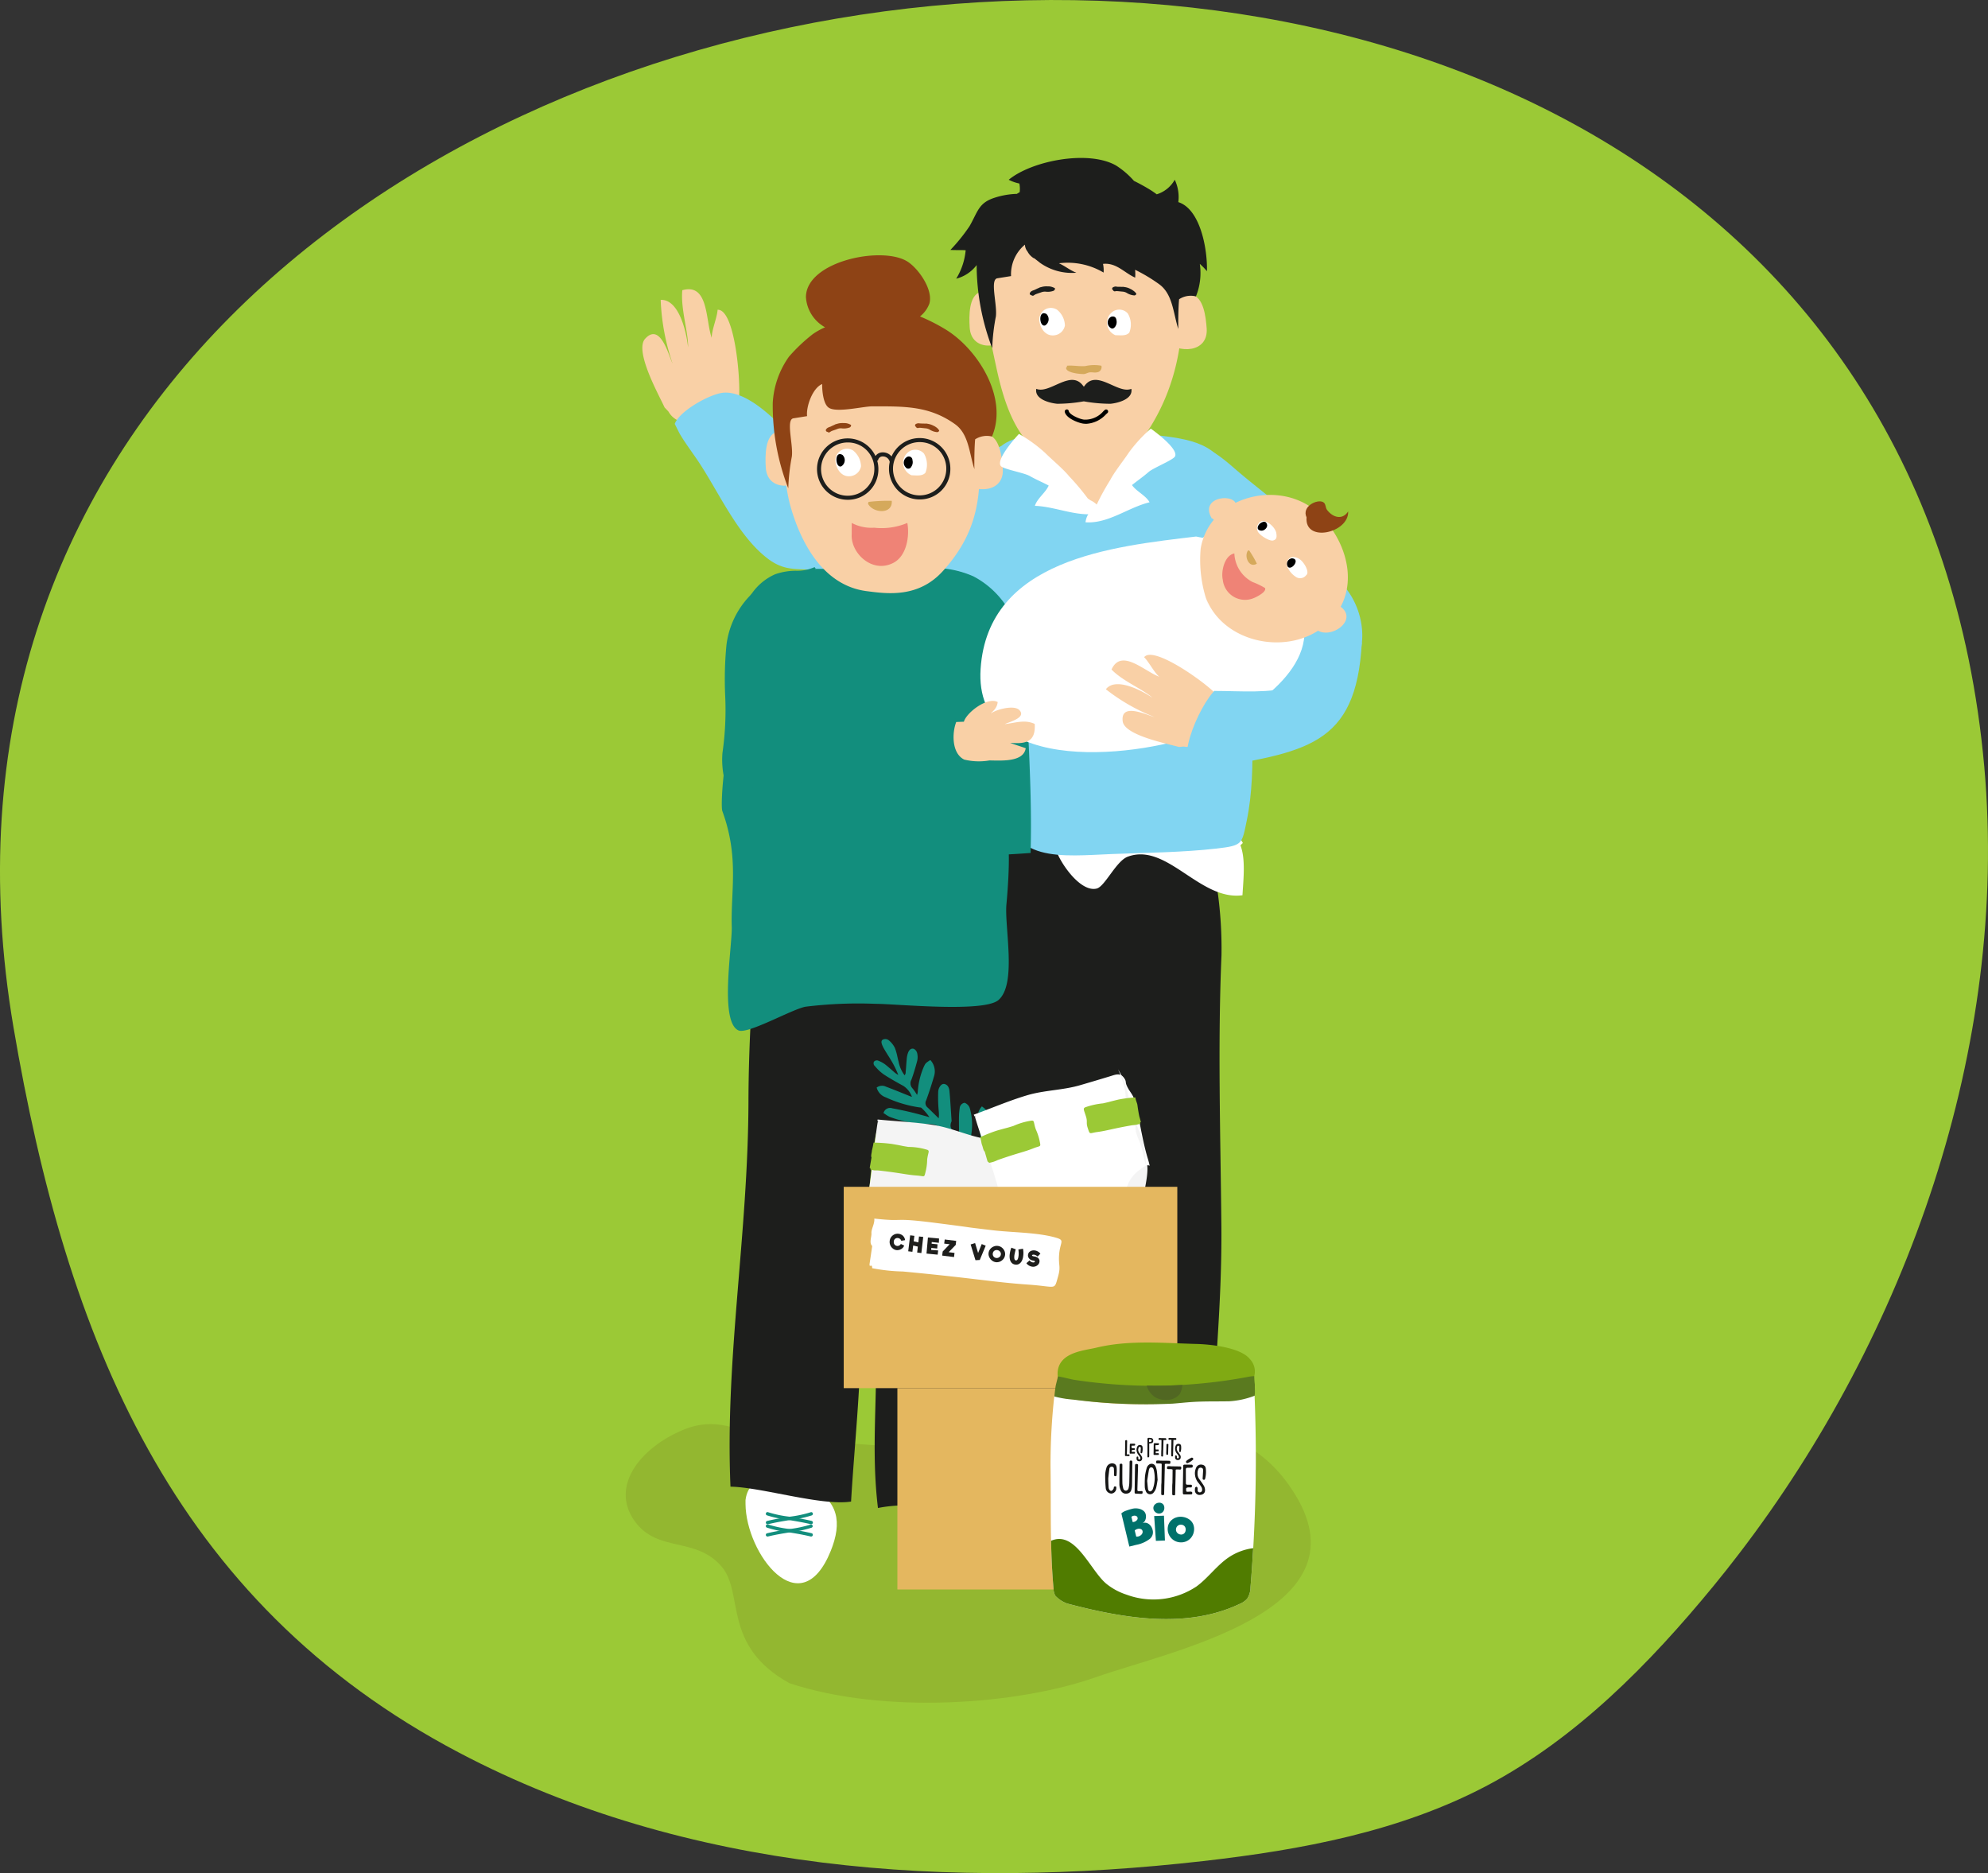 <svg xmlns="http://www.w3.org/2000/svg" xmlns:xlink="http://www.w3.org/1999/xlink" width="184.646" height="173.948" viewBox="0 0 184.646 173.948">
  <rect x="0" y="0" width="184.646" height="173.948" fill="#333333" stroke="none"/>
  <defs>
    <clipPath id="clip-path">
      <path id="Tracé_2141" data-name="Tracé 2141" d="M454.8,1465.311c.478-1.053.478-1.053.617-1.3a6.64,6.64,0,0,1,1.781-2,3.079,3.079,0,0,1,1.625-.906c.379-.046.939-.238,1.112.048.053-.234.1-.465.137-.7.28-1.8.874-3.556,1.215-5.281a9.223,9.223,0,0,0-.055-1.674c.017-.327.137-.316.1-.643-.091-.733-.619-.693-1.276-.8-.872-.132-1.746-.277-2.615-.41-1.737-.277-3.249-1.038-4.969-1.309-1.777-.276-3.436-.339-5.213-.514-.021.175,0,.278.114.074l-.114.2c-.364,2.318-.463,4.378-.884,6.7-.32,1.783.076.457-.061,1.5.1.063.2.131.3.2a11.55,11.55,0,0,1,1.425,1.085,5.4,5.4,0,0,1,1.388,3.139,11.35,11.35,0,0,1,.156,2.137,7.766,7.766,0,0,0,2.906,1.238,6.233,6.233,0,0,0,2.047-.124C454.65,1465.66,454.751,1465.414,454.8,1465.311Z" transform="translate(-446.251 -1449.81)" fill="none" clip-rule="evenodd"/>
    </clipPath>
    <clipPath id="clip-path-2">
      <path id="Tracé_2150" data-name="Tracé 2150" d="M464.982,1462.066c-.013-1.162-.013-1.162,0-1.44a6.7,6.7,0,0,1,.741-2.583,3.019,3.019,0,0,1,1.08-1.51c.31-.212.733-.617,1.013-.442-.053-.23-.11-.464-.183-.691-.52-1.745-.747-3.59-1.186-5.291-.175-.672-.514-.874-.771-1.484-.129-.3-.017-.343-.192-.628-.4-.621-.863-.358-1.5-.168-.846.257-1.689.506-2.533.762-1.695.506-3.384.47-5.055.971-1.722.514-3.241,1.179-4.916,1.786.055.177.126.255.13.029l0,.227c.669,2.247,1.47,4.156,2.1,6.426.48,1.737.263.383.588,1.368.12.015.242.038.358.057a11.206,11.206,0,0,1,1.756.356,5.482,5.482,0,0,1,2.609,2.236,12.764,12.764,0,0,1,1.061,1.853,7.928,7.928,0,0,0,3.158-.131,6.626,6.626,0,0,0,1.8-1C465,1462.445,464.982,1462.184,464.982,1462.066Z" transform="translate(-451.485 -1447.608)" fill="none" clip-rule="evenodd"/>
    </clipPath>
    <clipPath id="clip-path-3">
      <rect id="Rectangle_93" data-name="Rectangle 93" width="19.496" height="25.77" fill="none"/>
    </clipPath>
  </defs>
  <g id="Groupe_751" data-name="Groupe 751" transform="translate(1199.313 -1450)">
    <path id="Tracé_3499" data-name="Tracé 3499" d="M179.748,169.471c15.471-20.2,25.077-46.958,22.751-73.059C192.6-13.985.973,11.7,19.453,120.625c4.918,28.839,14.67,53.3,41.413,67.368,21.121,11.111,45.725,12.713,69.089,10.052,9.1-1.038,18.279-2.731,26.4-7.029,8.248-4.375,15.019-11.236,21.023-18.55C178.18,171.484,178.974,170.488,179.748,169.471Z" transform="translate(-1217.512 1424.783)" fill="#9bc936"/>
    <g id="Groupe_748" data-name="Groupe 748" transform="translate(-2435.414 -1368.996)">
      <g id="Groupe_470" data-name="Groupe 470" transform="translate(1294.217 2833.664)">
        <g id="Groupe_365" data-name="Groupe 365" transform="translate(48.916 26.642)">
          <path id="Tracé_2072" data-name="Tracé 2072" d="M460.185,1437.768c1.935-.725,3.695,8.508,5.674,8.719,2.265.244,2.415-1.428,5.99-3.438a56.394,56.394,0,0,0,6.016-4.179c2.691-2.508,2.108-6.607.1-8.894-1.9-2.175-2.893-4.27-4.881-6.39-1.47-1.567-3.051-2.579-5.436-4.656-1.971-1.718-4.611-3.512-5.773-.16-1.465,4.224-.853,9.608-1.516,14.034a15.658,15.658,0,0,0,.554,5.264" transform="translate(-460.185 -1416.883)" fill="#81d5f2"/>
        </g>
        <g id="Groupe_366" data-name="Groupe 366" transform="translate(0 117.585)">
          <path id="Tracé_2073" data-name="Tracé 2073" d="M440.262,1465c-4.232,1.585-7.321,5.315-4.923,8.649,2.133,2.964,5.683,1.394,8.085,4.232,2.1,2.493,0,7.314,6.274,10.807,8.843,2.931,21.253,1.994,28.425-.539,7.026-2.478,25.187-6.06,18.59-16.922-6.047-9.94-17.32-5.315-26.115-4.594-7.494.621-15.048-.175-22.492-.84-2.851-.253-4.681-1.876-7.843-.792" transform="translate(-434.501 -1464.635)" fill="#93b730"/>
        </g>
        <g id="Groupe_367" data-name="Groupe 367" transform="translate(11.128 122.558)">
          <path id="Tracé_2074" data-name="Tracé 2074" d="M440.344,1469.679c.027,4.617,5.1,11.334,7.917,4.364,1.067-2.649.729-4.66-1.969-5.99-1.861-.922-5.6-1.632-5.948,1.269" transform="translate(-440.344 -1467.245)" fill="#fff"/>
        </g>
        <g id="Groupe_368" data-name="Groupe 368" transform="translate(30.37 56.424)">
          <path id="Tracé_2075" data-name="Tracé 2075" d="M473.739,1438.271a38.451,38.451,0,0,1,1.674,11.89c-.354,8.263-.091,16.7-.011,25.006.076,7.687-.76,14.724-1.021,22.159-3.293.042-7.184-.609-10.155,0-.659-5.434-.021-10.147-.2-15.733-.107-3.469.455-15.04.263-18.5-.263-4.554-1.665,12.81-1.665,17.84,0,5.346-.592,10.568-.9,15.794-2.748.425-8.269-1.324-11.191-1.385-.516-11.932,1.64-23.4,1.67-35.809.013-5.912.44-11.781.886-17.611.427-5.713,2.752-6.355,9.186-8.075,2.937-.777,7.039-2.4,9.2-.27,1.735,1.7.661,4.376,2.272,6.022" transform="translate(-450.447 -1432.521)" fill="#1d1e1c"/>
        </g>
        <g id="Groupe_369" data-name="Groupe 369" transform="translate(9.649 60.573)">
          <path id="Tracé_2076" data-name="Tracé 2076" d="M462.861,1440.449a38.36,38.36,0,0,1,1.67,11.884c-.352,8.269-.086,16.7,0,25.012.07,7.685-.764,14.724-1.027,22.155-3.289.042-7.19-.609-10.157,0-.657-5.432-.023-10.143-.2-15.727-.1-3.478.459-15.046.259-18.51-.255-4.537-1.657,12.815-1.657,17.845,0,5.34-.592,10.562-.9,15.794-2.756.423-8.279-1.329-11.2-1.385-.516-11.941,1.642-23.4,1.67-35.811.015-5.91.444-11.783.882-17.609.434-5.718,2.758-6.362,9.186-8.075,2.941-.781,7.049-2.392,9.2-.273,1.735,1.7.665,4.382,2.272,6.026" transform="translate(-439.567 -1434.699)" fill="#1d1e1c"/>
        </g>
        <g id="Groupe_370" data-name="Groupe 370" transform="translate(39.988 62.67)">
          <path id="Tracé_2077" data-name="Tracé 2077" d="M472.605,1436.965c.5,1.272.268,3.224.189,4.634-3.963.539-7.014-4.925-10.65-3.582-1.078.394-2.118,2.758-2.882,2.958-1.451.372-3.27-2.169-3.765-3.512a53.775,53.775,0,0,1,14.674-1.6c1.135.065,2.047-.293,2.657.882" transform="translate(-455.497 -1435.8)" fill="#fff"/>
        </g>
        <g id="Groupe_371" data-name="Groupe 371" transform="translate(8.923 53.091)">
          <path id="Tracé_2078" data-name="Tracé 2078" d="M439.22,1438.281c1.6,4.352.79,7.414.893,10.8.048,1.826-1.156,8.8.617,9.616.857.4,5.028-2,6.254-2.2a40.126,40.126,0,0,1,6.494-.265c1.929,0,10.01.83,11.4-.347,1.733-1.476.56-6.752.745-8.875.1-1.066.535-6.037-.156-6.982-1.006-1.4-8.146-.781-9.555-.926-4.167-.428-9.016-2.5-12.974-4.036-.748-.291-1.512-4.91-2.464-4.23-.967.688-1.419,6.544-1.251,7.443" transform="translate(-439.186 -1430.77)" fill="#128e7d"/>
        </g>
        <g id="Groupe_372" data-name="Groupe 372" transform="translate(35.541 45.634)">
          <path id="Tracé_2079" data-name="Tracé 2079" d="M475.557,1426.855c0,4.976.77,10.987-.251,15.891-.457,2.209-.366,2.323-2.805,2.608-3.152.36-6.538.387-9.709.508-4.506.179-9.886.931-9.62-4.942.282-6.239,9.406-6.283,13.781-9.33,2.489-1.718,3.815-4.087,7.049-3.7" transform="translate(-453.162 -1426.855)" fill="#81d5f2"/>
        </g>
        <g id="Groupe_373" data-name="Groupe 373" transform="translate(29.919 25.344)">
          <path id="Tracé_2080" data-name="Tracé 2080" d="M455.182,1417.606c-3.535,1.6-4.908,3.607-4.942,7.811-.6,10.5,7.938,11.172,10.075,12,1.116.432,3.584.156,4.775.152h6.256c2.573,0,7.233,1.47,7.174-1.666-.057-3.451-.785-12.532-2.154-15.7-1.36-3.139-4.078-3.3-8.155-3.75-2.577-.274-10.793-.728-13.029,1.15" transform="translate(-450.21 -1416.201)" fill="#81d5f2"/>
        </g>
        <g id="Groupe_374" data-name="Groupe 374" transform="translate(33.564 42.443)">
          <path id="Tracé_2081" data-name="Tracé 2081" d="M465.909,1426.575c-1.682.579-3.015,2.148-4.352,3.243a43.953,43.953,0,0,1-5.114,3.108c-1.731,1.08-4.462,3.074-4.314,5.428,2.16,1.15,3.04,5,5.651,4.687,1.308-.16,2.866-1.663,3.944-2.354a32.916,32.916,0,0,1,4.051-2.021,26.416,26.416,0,0,0,6.388-4.192c1.006-.9,2.752-1.7,3.575-2.7.756-.912,1.227-3.38.648-4.418-1.28-2.3-7.885-2.568-10.307-1.779" transform="translate(-452.124 -1425.18)" fill="#81d5f2"/>
        </g>
        <g id="Groupe_375" data-name="Groupe 375" transform="translate(1.547 12.185)">
          <path id="Tracé_2082" data-name="Tracé 2082" d="M437.374,1420.273c-.468-1.053-2.845-5.245-1.8-6.38,1.427-1.558,2.2,1.623,2.541,2.295a20.645,20.645,0,0,1-1.1-5.9c1.7-.082,2.4,2.994,2.541,4.4.053-1.308-.71-3.6-.53-5.3,2.457-.687,2.143,2.783,2.727,4.424-.008-.712.509-1.9.547-2.605,1.619-.086,2.173,6.689,1.977,8.348-.2,1.725-.678,1.9-2.613,2.143-1.356.167-3.167.316-3.935-1.05" transform="translate(-435.313 -1409.292)" fill="#f9d0a6"/>
        </g>
        <g id="Groupe_376" data-name="Groupe 376" transform="translate(4.554 21.791)">
          <path id="Tracé_2083" data-name="Tracé 2083" d="M436.892,1417.241c.421-1.135,2.864-2.533,4.167-2.837,2.5-.612,5.9,3.079,7.489,5.039a19.092,19.092,0,0,0,2.023,2.584c1.057.908.84.7,2.733.554,2.56-.2,11.608-.594,14.151-.606.177,3.158-3.306,5.561-3.563,8.711,4.23-.434-2.674,1.537-13.227.187-2.118-.276-3.371.194-5.072-1.074-2.828-2.114-4.569-6.165-6.529-9.1-.56-.836-1.3-1.811-1.75-2.615" transform="translate(-436.892 -1414.336)" fill="#81d5f2"/>
        </g>
        <g id="Groupe_377" data-name="Groupe 377" transform="translate(8.933 37.995)">
          <path id="Tracé_2084" data-name="Tracé 2084" d="M447.816,1422.882c-.806.518-2.581.187-3.687.674a5.67,5.67,0,0,0-2.316,1.979,7.935,7.935,0,0,0-2.15,4.542c-.4,3.337.217,6.706-.371,10-.352,1.979,1.108,4.31,1,6.293,9.224,3.154,17.716,3.617,27.452,2.906.15-5.622-.288-11.294-.486-16.922-.122-3.5-1.548-6.915-4.782-8.612-1.889-1-3.923-.687-6.013-.687h-8.648" transform="translate(-439.151 -1422.81)" fill="#128e7d"/>
          <path id="Tracé_2085" data-name="Tracé 2085" d="M460.493,1449.681a60.128,60.128,0,0,1-20.188-3.194l-.061-.019,0-.065a9.179,9.179,0,0,0-.518-2.87,7.938,7.938,0,0,1-.482-3.434,27.983,27.983,0,0,0,.249-5.407,33.38,33.38,0,0,1,.12-4.59,8.009,8.009,0,0,1,2.171-4.588l.211-.251a5.2,5.2,0,0,1,2.135-1.75,5.835,5.835,0,0,1,1.929-.329,3.984,3.984,0,0,0,1.746-.339l.093.145-.029.017H456.5c.4,0,.806-.011,1.2-.023a9.323,9.323,0,0,1,4.853.72c2.929,1.537,4.691,4.7,4.83,8.685.057,1.63.135,3.293.211,4.9.189,3.948.383,8.031.274,12.025l0,.078-.078.005C465.22,1449.586,462.8,1449.681,460.493,1449.681Zm-20.072-3.333c8.239,2.809,16.4,3.676,27.28,2.885.1-3.963-.09-8.014-.274-11.934-.076-1.609-.154-3.274-.213-4.9-.137-3.922-1.863-7.034-4.737-8.54a9.207,9.207,0,0,0-4.771-.7c-.392.011-.8.023-1.2.023h-8.648v-.16a4.325,4.325,0,0,1-1.781.337,5.728,5.728,0,0,0-1.872.314,5.052,5.052,0,0,0-2.072,1.7l-.213.253a7.843,7.843,0,0,0-2.129,4.5,33.328,33.328,0,0,0-.122,4.567,27.874,27.874,0,0,1-.251,5.439,7.8,7.8,0,0,0,.48,3.356A9.64,9.64,0,0,1,440.421,1446.348Z" transform="translate(-439.191 -1422.844)" fill="#128e7d"/>
        </g>
        <g id="Groupe_393" data-name="Groupe 393" transform="translate(12.984 9.039)">
          <g id="Groupe_378" data-name="Groupe 378" transform="translate(1.757 9.263)">
            <path id="Tracé_2086" data-name="Tracé 2086" d="M460.235,1419.418c.309,5.2.478,8.98-3.255,13.124-2.3,2.563-5.245,2.127-7.1,1.889-4.272-.55-6.224-4.921-7.047-7.782-.924-3.217-.95-8.622,1.274-11.806,1.19-1.7,4.544-2.47,6.519-2.322a8.688,8.688,0,0,1,3.361,1.261c1.43.682,3.116,1.12,4.028,2.455a13.474,13.474,0,0,1,1.369,3.977" transform="translate(-442.241 -1412.504)" fill="#f9d0a6" fill-rule="evenodd"/>
          </g>
          <g id="Groupe_379" data-name="Groupe 379" transform="translate(18.089 16.626)">
            <path id="Tracé_2087" data-name="Tracé 2087" d="M451.34,1417.875c.5-.726.964-1.712,2.051-1.467s1.3,2.065,1.375,3.137c.164,2.264-2.579,2.381-3.95,1.141" transform="translate(-450.816 -1416.37)" fill="#f9d0a6" fill-rule="evenodd"/>
          </g>
          <g id="Groupe_380" data-name="Groupe 380" transform="translate(0 16.326)">
            <path id="Tracé_2088" data-name="Tracé 2088" d="M444.537,1417.5c-.592-.651-1.181-1.569-2.223-1.2s-1.034,2.209-.971,3.281c.128,2.276,2.861,2.042,4.064.644" transform="translate(-441.318 -1416.212)" fill="#f9d0a6" fill-rule="evenodd"/>
          </g>
          <g id="Groupe_381" data-name="Groupe 381" transform="translate(12.79 18.057)">
            <path id="Tracé_2089" data-name="Tracé 2089" d="M448.817,1419.494a1.258,1.258,0,0,1-.428-2.051,1.085,1.085,0,0,1,1.571.03,2.047,2.047,0,0,1,.141,1.779c-.291.353-.882.242-1.284.242" transform="translate(-448.034 -1417.121)" fill="#fff"/>
          </g>
          <g id="Groupe_382" data-name="Groupe 382" transform="translate(12.847 18.691)">
            <path id="Tracé_2090" data-name="Tracé 2090" d="M448.375,1417.485a.335.335,0,0,1,.491.3.742.742,0,0,1-.107.615.306.306,0,0,1-.533.044A.615.615,0,0,1,448.375,1417.485Z" transform="translate(-448.064 -1417.454)" fill-rule="evenodd"/>
          </g>
          <g id="Groupe_383" data-name="Groupe 383" transform="translate(6.497 17.98)">
            <path id="Tracé_2091" data-name="Tracé 2091" d="M446.214,1419.6c-.922.177-1.4-.689-1.476-1.284a1.078,1.078,0,0,1,1.636-1.084,1.951,1.951,0,0,1,.729,1.466,1.121,1.121,0,0,1-.889.9" transform="translate(-444.729 -1417.081)" fill="#fff"/>
          </g>
          <g id="Groupe_384" data-name="Groupe 384" transform="translate(6.589 18.466)">
            <path id="Tracé_2092" data-name="Tracé 2092" d="M445.22,1418.473c-.556.175-.663-1.51.122-1.061a.67.67,0,0,1-.122,1.061" transform="translate(-444.778 -1417.336)" fill-rule="evenodd"/>
          </g>
          <g id="Groupe_385" data-name="Groupe 385" transform="translate(5.608 15.579)">
            <path id="Tracé_2093" data-name="Tracé 2093" d="M446.57,1415.98c.036.017.044.04.03.085a.229.229,0,0,1-.173.181,1.581,1.581,0,0,1-.665.071.879.879,0,0,0-.446.057c-.17.07-.341.122-.51.185a1.179,1.179,0,0,0-.166.1.164.164,0,0,1-.2,0c-.011-.011-.04-.011-.051-.025a.149.149,0,0,1-.1-.238.486.486,0,0,1,.211-.168c.061-.026.122-.049.181-.068.12-.059.234-.111.358-.166a1.663,1.663,0,0,1,.156-.075.851.851,0,0,0,.162-.042,1.68,1.68,0,0,1,.527-.055,2.045,2.045,0,0,1,.27.012A1.288,1.288,0,0,1,446.57,1415.98Z" transform="translate(-444.263 -1415.82)" fill="#8e4315" fill-rule="evenodd"/>
          </g>
          <g id="Groupe_386" data-name="Groupe 386" transform="translate(13.888 15.6)">
            <path id="Tracé_2094" data-name="Tracé 2094" d="M450.842,1416.482c.021.023.013.05-.006.078a.217.217,0,0,1-.234.089,1.515,1.515,0,0,1-.6-.211.873.873,0,0,0-.413-.137c-.173-.015-.345-.038-.52-.053a1.058,1.058,0,0,0-.187.026.173.173,0,0,1-.169-.082c-.009-.023-.025-.03-.04-.046a.148.148,0,0,1,.017-.248.583.583,0,0,1,.255-.068,1.594,1.594,0,0,0,.19.019c.126.008.25.008.379.012.057,0,.114,0,.168,0s.1.023.15.026a1.663,1.663,0,0,1,.489.168,1.027,1.027,0,0,1,.227.13A.925.925,0,0,1,450.842,1416.482Z" transform="translate(-448.61 -1415.831)" fill="#8e4315" fill-rule="evenodd"/>
          </g>
          <g id="Groupe_387" data-name="Groupe 387" transform="translate(9.519 22.775)">
            <path id="Tracé_2095" data-name="Tracé 2095" d="M446.371,1419.725a15.69,15.69,0,0,1,2.154-.1c.1,1.289-1.737,1.16-2.209.27" transform="translate(-446.316 -1419.598)" fill="#d5a95b" fill-rule="evenodd"/>
          </g>
          <g id="Groupe_388" data-name="Groupe 388" transform="translate(8.003 24.856)">
            <path id="Tracé_2096" data-name="Tracé 2096" d="M445.525,1420.691a3.917,3.917,0,0,0,2.091.442,6.131,6.131,0,0,0,3.074-.442c.227,1.2-.055,3.057-1.282,3.7-1.988,1.042-4-.922-3.883-2.651" transform="translate(-445.521 -1420.691)" fill="#ef8376" fill-rule="evenodd"/>
          </g>
          <g id="Groupe_389" data-name="Groupe 389" transform="translate(4.889 17.006)">
            <path id="Tracé_2097" data-name="Tracé 2097" d="M446.681,1422.268a2.85,2.85,0,1,1,2.8-2.847A2.825,2.825,0,0,1,446.681,1422.268Zm0-5.323a2.474,2.474,0,1,0,2.424,2.476A2.451,2.451,0,0,0,446.681,1416.944Z" transform="translate(-443.885 -1416.569)" fill="#1d1e1c"/>
          </g>
          <g id="Groupe_390" data-name="Groupe 390" transform="translate(11.575 16.975)">
            <path id="Tracé_2098" data-name="Tracé 2098" d="M450.19,1422.251a2.85,2.85,0,1,1,2.8-2.847A2.824,2.824,0,0,1,450.19,1422.251Zm0-5.323a2.474,2.474,0,1,0,2.421,2.476A2.451,2.451,0,0,0,450.19,1416.928Z" transform="translate(-447.396 -1416.553)" fill="#1d1e1c"/>
          </g>
          <g id="Groupe_391" data-name="Groupe 391" transform="translate(10.073 18.301)">
            <path id="Tracé_2099" data-name="Tracé 2099" d="M448.079,1418.155a.652.652,0,0,0-.649-.527h0a.424.424,0,0,0-.446.39l-.373-.057a.8.8,0,0,1,.815-.712h.006a1.035,1.035,0,0,1,1.023.844Z" transform="translate(-446.607 -1417.249)" fill="#1d1e1c"/>
          </g>
          <g id="Groupe_392" data-name="Groupe 392" transform="translate(0.641)">
            <path id="Tracé_2100" data-name="Tracé 2100" d="M457.72,1414.514a17.191,17.191,0,0,0-2.356-1.194,2.747,2.747,0,0,0,.87-1.192c.381-1.3-1.049-3.319-2.091-3.94-2.381-1.421-9.332.011-9.374,3.322a3.445,3.445,0,0,0,1.779,2.817,6.439,6.439,0,0,0-1.143.636,15.62,15.62,0,0,0-2.217,2.1,8.19,8.19,0,0,0-1.5,4.274,21.153,21.153,0,0,0,1.442,7.942,18.91,18.91,0,0,1,.331-2.948c.149-1.124-.59-3.487.169-3.554l1.246-.2c-.1-.878.5-2.607,1.4-2.981-.01.569.09,1.8.579,2.173.688.539,3.2-.1,4.072-.1,2.916,0,5.283-.074,7.7,1.663,1.272.916,1.308,2.683,1.788,4.167-.013-.815,0-1.968.07-2.767a2,2,0,0,1,1.564-.261C463.59,1420.839,460.691,1416.311,457.72,1414.514Z" transform="translate(-441.655 -1407.64)" fill="#8e4315" fill-rule="evenodd"/>
          </g>
        </g>
        <g id="Groupe_394" data-name="Groupe 394" transform="translate(38.774 27.227)">
          <path id="Tracé_2101" data-name="Tracé 2101" d="M454.86,1417.508c1.331,1.308,2.927,3.377,4.068,4.78a8,8,0,0,0,.661.684c1.526-1.038,2.474-4.215,3.381-5.769-1.88-.089-4.594.309-7.949.32" transform="translate(-454.86 -1417.19)" fill="#f9d0a6"/>
        </g>
        <g id="Groupe_408" data-name="Groupe 408" transform="translate(30.157)">
          <g id="Groupe_395" data-name="Groupe 395" transform="translate(3.224 4.758)">
            <path id="Tracé_2102" data-name="Tracé 2102" d="M470.308,1412.66c.328,5.458-.787,10.631-4.51,15.158-1.228,1.478-3.967,1.548-5.917,1.291-4.483-.577-5.967-5.085-6.828-9.1-.739-3.442-2.026-8.808.314-12.156,1.249-1.789,4.771-2.6,6.847-2.444a9.159,9.159,0,0,1,3.531,1.331c1.5.714,3.272,1.168,4.238,2.584a14.317,14.317,0,0,1,1.432,4.167" transform="translate(-452.028 -1405.392)" fill="#f9d0a6" fill-rule="evenodd"/>
          </g>
          <g id="Groupe_396" data-name="Groupe 396" transform="translate(19.858 12.658)">
            <path id="Tracé_2103" data-name="Tracé 2103" d="M461.282,1411.037c.5-.718.964-1.7,2.047-1.459,1.1.246,1.3,2.064,1.379,3.135.158,2.27-2.579,2.378-3.946,1.142" transform="translate(-460.762 -1409.54)" fill="#f9d0a6" fill-rule="evenodd"/>
          </g>
          <g id="Groupe_397" data-name="Groupe 397" transform="translate(1.765 12.358)">
            <path id="Tracé_2104" data-name="Tracé 2104" d="M454.477,1410.661c-.585-.647-1.177-1.569-2.215-1.19-1.063.379-1.038,2.213-.975,3.278.13,2.268,2.857,2.046,4.064.644" transform="translate(-451.262 -1409.382)" fill="#f9d0a6" fill-rule="evenodd"/>
          </g>
          <g id="Groupe_398" data-name="Groupe 398" transform="translate(14.557 14.085)">
            <path id="Tracé_2105" data-name="Tracé 2105" d="M458.758,1412.667a1.254,1.254,0,0,1-.425-2.045,1.063,1.063,0,0,1,1.565.023,2.012,2.012,0,0,1,.143,1.775c-.3.352-.884.242-1.284.247" transform="translate(-457.979 -1410.29)" fill="#fff"/>
          </g>
          <g id="Groupe_399" data-name="Groupe 399" transform="translate(14.612 14.722)">
            <path id="Tracé_2106" data-name="Tracé 2106" d="M458.316,1410.654c.27-.085.457.012.5.3a.765.765,0,0,1-.109.611c-.17.227-.333.238-.531.04A.607.607,0,0,1,458.316,1410.654Z" transform="translate(-458.007 -1410.624)" fill-rule="evenodd"/>
          </g>
          <g id="Groupe_400" data-name="Groupe 400" transform="translate(8.263 13.933)">
            <path id="Tracé_2107" data-name="Tracé 2107" d="M456.152,1412.734c-.918.177-1.4-.686-1.47-1.284a1.074,1.074,0,0,1,1.634-1.08,1.957,1.957,0,0,1,.731,1.466,1.127,1.127,0,0,1-.9.9" transform="translate(-454.673 -1410.21)" fill="#fff"/>
          </g>
          <g id="Groupe_401" data-name="Groupe 401" transform="translate(8.353 14.423)">
            <path id="Tracé_2108" data-name="Tracé 2108" d="M455.165,1411.6c-.562.175-.665-1.506.126-1.061a.676.676,0,0,1-.126,1.061" transform="translate(-454.721 -1410.468)" fill-rule="evenodd"/>
          </g>
          <g id="Groupe_402" data-name="Groupe 402" transform="translate(7.373 11.922)">
            <path id="Tracé_2109" data-name="Tracé 2109" d="M456.51,1409.314a.062.062,0,0,1,.036.082.244.244,0,0,1-.175.189,1.571,1.571,0,0,1-.667.067.935.935,0,0,0-.442.061c-.17.059-.345.114-.516.181a1.362,1.362,0,0,0-.162.1.166.166,0,0,1-.2,0,.251.251,0,0,1-.057-.023.146.146,0,0,1-.087-.24.439.439,0,0,1,.206-.168,1.636,1.636,0,0,1,.183-.069c.118-.055.236-.114.354-.166.055-.015.109-.053.16-.072s.109-.025.154-.04a1.65,1.65,0,0,1,.537-.059c.088,0,.179,0,.265.012A1.327,1.327,0,0,1,456.51,1409.314Z" transform="translate(-454.206 -1409.154)" fill="#1d1e1c" fill-rule="evenodd"/>
          </g>
          <g id="Groupe_403" data-name="Groupe 403" transform="translate(15.024 11.939)">
            <path id="Tracé_2110" data-name="Tracé 2110" d="M460.459,1409.814a.069.069,0,0,1-.011.082.212.212,0,0,1-.227.089,1.5,1.5,0,0,1-.609-.208.9.9,0,0,0-.413-.139c-.173-.013-.347-.036-.52-.048a.812.812,0,0,0-.187.019.159.159,0,0,1-.168-.078c-.013-.023-.032-.034-.04-.049a.143.143,0,0,1,.017-.244.57.57,0,0,1,.253-.076,1.5,1.5,0,0,0,.192.027c.126,0,.248,0,.375.008.053,0,.114-.008.169,0s.1.023.15.026a1.5,1.5,0,0,1,.486.168,1.063,1.063,0,0,1,.229.137A1.084,1.084,0,0,1,460.459,1409.814Z" transform="translate(-458.223 -1409.163)" fill="#1d1e1c" fill-rule="evenodd"/>
          </g>
          <g id="Groupe_404" data-name="Groupe 404" transform="translate(7.961 20.613)">
            <path id="Tracé_2111" data-name="Tracé 2111" d="M458.953,1414.355v-.086h-.011v.086c-1.139-1.752-3.137.718-4.411.19-.179.964,1.251,1.32,1.937,1.387a14.214,14.214,0,0,0,2.461-.223h.032a14.175,14.175,0,0,0,2.466.223c.682-.067,2.108-.423,1.935-1.387C462.082,1415.073,460.088,1412.6,458.953,1414.355Z" transform="translate(-454.515 -1413.717)" fill="#1d1e1c" fill-rule="evenodd"/>
          </g>
          <g id="Groupe_405" data-name="Groupe 405">
            <path id="Tracé_2112" data-name="Tracé 2112" d="M474.163,1413.409c.057-1.992-.59-5.753-2.659-6.413a3.759,3.759,0,0,0-.331-2.079,2.888,2.888,0,0,1-1.674,1.354,8.246,8.246,0,0,0-.691-.469c-.484-.293-.954-.547-1.421-.777a7.727,7.727,0,0,0-1.684-1.44c-2.6-1.457-7.828-.419-9.951,1.335a3.742,3.742,0,0,0,.987.347,2.415,2.415,0,0,1,.029.811,2.084,2.084,0,0,0-.255.152,7.369,7.369,0,0,0-2.034.346c-1.529.48-1.573,1.265-2.369,2.659a16.627,16.627,0,0,1-1.773,2.2c.467.03.95,0,1.417.03a6.071,6.071,0,0,1-.88,2.642,3.462,3.462,0,0,0,1.9-1.265,21.782,21.782,0,0,0,1.447,7.721,18.56,18.56,0,0,1,.337-2.946c.145-1.122-.592-3.489.164-3.552l1.247-.2a3.576,3.576,0,0,1,1.289-2.92,1.063,1.063,0,0,0,.24.638,1.589,1.589,0,0,0,.518.581.362.362,0,0,0,.13.059c.19.16.379.292.5.4a5.121,5.121,0,0,0,3.392.931c-.566-.209-1.063-.632-1.623-.878a6.529,6.529,0,0,1,4.15.863,2.849,2.849,0,0,0-.055-.807c1.24-.137,1.99.84,2.986,1.276a4,4,0,0,0-.006-.729,15.115,15.115,0,0,1,2.228,1.335c1.274.916,1.308,2.679,1.784,4.163-.009-.811,0-1.96.074-2.76a1.965,1.965,0,0,1,1.565-.265,5.785,5.785,0,0,0,.36-3.02A6.491,6.491,0,0,1,474.163,1413.409Z" transform="translate(-450.335 -1402.894)" fill="#1d1e1c" fill-rule="evenodd"/>
          </g>
          <g id="Groupe_406" data-name="Groupe 406" transform="translate(10.621 23.354)">
            <path id="Tracé_2113" data-name="Tracé 2113" d="M457.92,1416.491c-.08,0-.162-.006-.248-.013-.4-.036-1.621-.468-1.756-1.087a.189.189,0,0,1,.143-.225.172.172,0,0,1,.225.143c.076.349,1.026.756,1.425.794a2.216,2.216,0,0,0,1.8-.79l.122-.107a.192.192,0,0,1,.267.021.189.189,0,0,1-.021.265l-.122.107A2.69,2.69,0,0,1,457.92,1416.491Z" transform="translate(-455.912 -1415.157)" fill="#000100"/>
          </g>
          <g id="Groupe_407" data-name="Groupe 407" transform="translate(10.747 19.225)">
            <path id="Tracé_2114" data-name="Tracé 2114" d="M455.978,1413.262c0,.465,1.329.581,1.659.569.168-.011.36-.141.545-.156.2-.027.43.044.638,0a.487.487,0,0,0,.436-.617,3.749,3.749,0,0,0-1.493.032c-.573.05-1.137-.086-1.7-.032a.226.226,0,0,1-.049.156" transform="translate(-455.978 -1412.988)" fill="#d5a95b" fill-rule="evenodd"/>
          </g>
        </g>
        <g id="Groupe_409" data-name="Groupe 409" transform="translate(32.942 34.532)">
          <path id="Tracé_2115" data-name="Tracé 2115" d="M471.832,1421.651c-7.749.93-19.329,2.087-20.013,12.282-.686,10.252,15.324,8.153,20.87,5.841,4.19-1.756,11.071-6.165,8.744-11.356-1.459-3.247-5.043-9.549-8.987-6.648" transform="translate(-451.798 -1421.026)" fill="#fff"/>
        </g>
        <g id="Groupe_420" data-name="Groupe 420" transform="translate(53.323 31.29)">
          <g id="Groupe_410" data-name="Groupe 410">
            <path id="Tracé_2116" data-name="Tracé 2116" d="M463.312,1429.622a11.971,11.971,0,0,1-.731-5.33c.859-4.988,7.555-6.5,10.949-3.247,2.973,2.853,4.093,7.8.33,10.631-3.5,2.623-9.446,1.3-10.89-3.051" transform="translate(-462.499 -1419.323)" fill="#f9d0a6" fill-rule="evenodd"/>
          </g>
          <g id="Groupe_411" data-name="Groupe 411" transform="translate(0.852 0.299)">
            <path id="Tracé_2117" data-name="Tracé 2117" d="M463.7,1421.71c-.143.055-.352-.358-.5-.354-1.236-2.093,2.434-2.405,2.272-1.082" transform="translate(-462.946 -1419.48)" fill="#f9d0a6" fill-rule="evenodd"/>
          </g>
          <g id="Groupe_412" data-name="Groupe 412" transform="translate(10.401 10.277)">
            <path id="Tracé_2118" data-name="Tracé 2118" d="M467.96,1426.435c1.021,2.049,4.758-.328,2.52-1.716" transform="translate(-467.96 -1424.719)" fill="#f9d0a6" fill-rule="evenodd"/>
          </g>
          <g id="Groupe_413" data-name="Groupe 413" transform="translate(5.319 2.428)">
            <path id="Tracé_2119" data-name="Tracé 2119" d="M467.085,1421.827c0-.6-.937-1.4-1.411-1.2a.7.7,0,0,0-.206,1.1c.238.286,1,.766,1.326.673s.354-.32.261-.8" transform="translate(-465.291 -1420.598)" fill="#fff"/>
          </g>
          <g id="Groupe_414" data-name="Groupe 414" transform="translate(5.378 2.492)">
            <path id="Tracé_2120" data-name="Tracé 2120" d="M466.186,1420.891c-.067-.245-.23-.32-.448-.211a.683.683,0,0,0-.389.372c-.074.226,0,.35.238.4C465.907,1421.524,466.272,1421.174,466.186,1420.891Z" transform="translate(-465.322 -1420.632)" fill-rule="evenodd"/>
          </g>
          <g id="Groupe_415" data-name="Groupe 415" transform="translate(8.087 5.779)">
            <path id="Tracé_2121" data-name="Tracé 2121" d="M468.545,1424.033c.339-.261-.192-1.2-.615-1.482-.64-.431-1.32-.11-1.162.647a2.068,2.068,0,0,0,.9,1.049.714.714,0,0,0,.874-.215" transform="translate(-466.745 -1422.358)" fill="#fff"/>
          </g>
          <g id="Groupe_416" data-name="Groupe 416" transform="translate(8.091 5.89)">
            <path id="Tracé_2122" data-name="Tracé 2122" d="M466.837,1423.208c.362.373,1.19-.747.371-.792a.516.516,0,0,0-.371.792" transform="translate(-466.747 -1422.416)" fill-rule="evenodd"/>
          </g>
          <g id="Groupe_417" data-name="Groupe 417" transform="translate(2.091 5.437)">
            <path id="Tracé_2123" data-name="Tracé 2123" d="M464.715,1422.178a3.129,3.129,0,0,0,1.686,2.653,6.762,6.762,0,0,1,1.166.562c.156.375-.853.855-1.027.922a2.08,2.08,0,0,1-2.9-1.693c-.175-.739.141-2.257,1.072-2.443" transform="translate(-463.597 -1422.178)" fill="#ef8376" fill-rule="evenodd"/>
          </g>
          <g id="Groupe_418" data-name="Groupe 418" transform="translate(9.82 0.6)">
            <path id="Tracé_2124" data-name="Tracé 2124" d="M467.749,1421.124c-.478-1.015.994-1.718,1.541-1.414.274.149.19.515.373.737.569.733,1.447.922,1.95.126.088,2-4.064,2.954-3.864.551" transform="translate(-467.655 -1419.638)" fill="#8e4315" fill-rule="evenodd"/>
          </g>
          <g id="Groupe_419" data-name="Groupe 419" transform="translate(4.338 5.159)">
            <path id="Tracé_2125" data-name="Tracé 2125" d="M465.023,1422.032a9.148,9.148,0,0,1,.712,1.227c-.724.457-1.207-.672-.825-1.215" transform="translate(-464.776 -1422.032)" fill="#d5a95b" fill-rule="evenodd"/>
          </g>
        </g>
        <g id="Groupe_421" data-name="Groupe 421" transform="translate(9.99 52.038)">
          <path id="Tracé_2126" data-name="Tracé 2126" d="M440.732,1435.085c6.087-1.327,12.45-4.969,18.82-4.813,1.809.048,1.863-.438,2.093,1.924l.16,1.674c-.459,1-10.961,5.351-12.747,6.051-4.428,1.735-8.49,1.354-9.267-4.192" transform="translate(-439.705 -1430.179)" fill="#128e7d"/>
          <path id="Tracé_2127" data-name="Tracé 2127" d="M444.93,1440.958a5.2,5.2,0,0,1-2.661-.648c-1.364-.8-2.213-2.322-2.524-4.531l.171-.023c.3,2.154,1.122,3.638,2.438,4.407,1.573.918,3.895.821,6.713-.284,2.127-.832,12.143-5.02,12.69-5.988l-.158-1.649c-.185-1.88-.194-1.884-1.225-1.851-.208.008-.474.014-.785.006-.131,0-.265-.006-.394-.006-3.88,0-7.786,1.377-11.568,2.71a59.139,59.139,0,0,1-6.837,2.106l-.038-.168a58.353,58.353,0,0,0,6.818-2.1c3.8-1.337,7.717-2.72,11.623-2.72.133,0,.268,0,.4.006.308.005.556,0,.777-.006,1.141-.023,1.209.061,1.4,2.007l.162,1.7-.01.019c-.484,1.061-11.273,5.5-12.793,6.1A11.761,11.761,0,0,1,444.93,1440.958Z" transform="translate(-439.746 -1430.218)" fill="#128e7d"/>
        </g>
        <g id="Groupe_422" data-name="Groupe 422" transform="translate(30.451 50.423)">
          <path id="Tracé_2128" data-name="Tracé 2128" d="M451.448,1431.3c.257-.874,2.207-2.339,3.142-1.826-.076.617-.446.851-.859,1.249.352-.482,2.35-1.059,2.874-.5.65.684-.842,1.07-1.365,1.3.95-.1,1.859-.457,2.788-.017.111,1.733-.907,1.863-2.28,1.756.465.185.975.329,1.444.5-.2,1.318-2.316,1.143-3.382,1.135a5.7,5.7,0,0,1-2.333-.082c-1.169-.577-1.133-2.485-.739-3.489" transform="translate(-450.49 -1429.369)" fill="#f9d0a6"/>
        </g>
        <g id="Groupe_423" data-name="Groupe 423" transform="translate(11.38 43.907)">
          <path id="Tracé_2129" data-name="Tracé 2129" d="M443.92,1425.96c.76,2.661-.023,5.767.354,8.508.162,1.146,1.682,4.616.819,5.8-.476.651-2.1.688-2.91.488-.65-.164-.794.227-1.27-.332-.581-.695-.352-2.712-.324-3.544.08-2.7.6-8.629,3-10.412" transform="translate(-440.435 -1425.937)" fill="#128e7d"/>
          <path id="Tracé_2130" data-name="Tracé 2130" d="M443.249,1440.96a4.585,4.585,0,0,1-1.046-.111,1.357,1.357,0,0,0-.539-.029.718.718,0,0,1-.777-.331c-.512-.615-.425-2.141-.366-3.148.01-.173.019-.327.023-.455.057-1.971.449-8.557,3.034-10.477l.1.137c-2.52,1.874-2.9,8.391-2.962,10.345,0,.128-.013.284-.025.459-.051.922-.141,2.466.328,3.03.263.307.394.3.627.27a1.6,1.6,0,0,1,.6.031c.84.212,2.392.131,2.822-.453.6-.819-.013-2.842-.459-4.32a11.921,11.921,0,0,1-.377-1.419,21.147,21.147,0,0,1-.057-3.68,15.553,15.553,0,0,0-.293-4.815l.164-.048a15.579,15.579,0,0,1,.3,4.87,20.965,20.965,0,0,0,.059,3.649,11.55,11.55,0,0,0,.37,1.392c.455,1.512,1.08,3.582.432,4.468A2.527,2.527,0,0,1,443.249,1440.96Z" transform="translate(-440.476 -1425.948)" fill="#128e7d"/>
        </g>
        <g id="Groupe_460" data-name="Groupe 460" transform="translate(20.251 81.799)">
          <g id="Groupe_459" data-name="Groupe 459">
            <g id="Groupe_424" data-name="Groupe 424" transform="translate(2.77)">
              <path id="Tracé_2131" data-name="Tracé 2131" d="M458.511,1457.207c-.141-.6-.278-1.1-.381-1.617a2.084,2.084,0,0,1,0-1.139.472.472,0,0,1,.24-.263c.061-.023.208.1.265.177a2.507,2.507,0,0,1,.278.636,5.139,5.139,0,0,1,.2,2.274c-.008.04.013.092.017.215.564.208,1.143.457,1.741.647a15.592,15.592,0,0,0,1.571.282c.461.082.541.156.6.667a4.807,4.807,0,0,1-1.674-.358c-.548-.122-1.084-.3-1.657-.453a2.873,2.873,0,0,1-2.293,1.752.733.733,0,0,1,.354-.691c.472-.4.929-.807,1.4-1.209-.427-.432-.661-.476-1.12-.179a4.639,4.639,0,0,1-2.257.726c-.213.015-.48.048-.56-.2s.192-.377.373-.463c.556-.251,1.129-.489,1.762-.758-.246-.16-.468-.308-.686-.453-.411.242-.787.48-1.173.707a4.829,4.829,0,0,1-2.588.587.632.632,0,0,1-.364-.141.426.426,0,0,1,.046-.766,6.584,6.584,0,0,1,1.093-.35c.583-.13,1.177-.223,1.765-.335.141-.029.267-.078.484-.141a2.242,2.242,0,0,0-1.486-.617,15.469,15.469,0,0,1-3.681-.126,7.219,7.219,0,0,1-1.1-.324,2.413,2.413,0,0,1-.415-.284.882.882,0,0,1,.88-.345c.809.036,1.625.107,2.432.173.489.042.977.108,1.548.168a2.21,2.21,0,0,0-.7-.651c-.19-.141-.4-.247-.581-.394a1.956,1.956,0,0,0-1.167-.333,10.321,10.321,0,0,1-3.613-.667,4.713,4.713,0,0,1-.49-.3.538.538,0,0,1,.693-.324c.609.112,1.211.238,1.807.383.613.145,1.217.324,1.844.5a4.48,4.48,0,0,0-.906-1.1.69.69,0,0,0-.194-.038,11.215,11.215,0,0,1-3.1-.926,1.244,1.244,0,0,1-.783-.8.747.747,0,0,1,.729-.042c.653.242,1.3.506,1.948.771a3.232,3.232,0,0,0,.655.219,2.4,2.4,0,0,0-.9-1.206c-.611-.339-1.225-.676-1.805-1.057a4.913,4.913,0,0,1-.867-.809.273.273,0,0,1-.044-.265.286.286,0,0,1,.257-.082,2.794,2.794,0,0,1,.613.316c.33.249.634.527.95.8a2.079,2.079,0,0,0,.512.3,7.563,7.563,0,0,0-.716-1.529c-.21-.356-.44-.706-.653-1.067a2.657,2.657,0,0,1-.2-.4c-.051-.145-.116-.32.072-.39a.435.435,0,0,1,.4.055,2.126,2.126,0,0,1,.556.688,11.327,11.327,0,0,1,.349,1.287,2.986,2.986,0,0,0,.625,1.343c.2-.129.187-.324.2-.493.04-.362.049-.729.09-1.1a2.1,2.1,0,0,1,.131-.629c.07-.164.219-.356.425-.27a.548.548,0,0,1,.257.379,1.512,1.512,0,0,1-.01.64c-.154.577-.322,1.16-.527,1.718a.763.763,0,0,0,.08.866,9.287,9.287,0,0,1,.556.789,4.627,4.627,0,0,0,.112-.453,6.827,6.827,0,0,1,.552-2.318c.131-.278.135-.312.516-.558a1.469,1.469,0,0,1,.28,1.369c-.223.754-.457,1.5-.729,2.228a.612.612,0,0,0,.147.758c.373.351.728.707,1.148,1.12a3.213,3.213,0,0,0,.021-1.074,13.035,13.035,0,0,1-.032-1.541c.011-.36.244-.68.432-.665.329.036.421.344.442.59.091.924.133,1.85.2,2.775-.263.613.07.975.531,1.264a2.1,2.1,0,0,0,.339.164c-.01-.621-.019-1.179-.015-1.725a6.583,6.583,0,0,1,.067-.893.456.456,0,0,1,.36-.43.715.715,0,0,1,.432.516,5.586,5.586,0,0,1,.069,2.571,2.55,2.55,0,0,1-.236.535,6.3,6.3,0,0,0,1.569,1.026c-.006-.141,0-.227-.013-.316-.158-.952-.33-1.9-.474-2.849a1.306,1.306,0,0,1,.288-1.124,3.142,3.142,0,0,1,.318.268.881.881,0,0,1,.15.312,6.8,6.8,0,0,1,.248,3.248c-.164.714-.17.722.5,1C458.043,1457.062,458.246,1457.119,458.511,1457.207Z" transform="translate(-446.548 -1445.804)" fill="#128e7d" fill-rule="evenodd"/>
              <path id="Tracé_2132" data-name="Tracé 2132" d="M457.386,1460.163l-.011-.084a.775.775,0,0,1,.345-.733l.036-.034c.286-.24.562-.48.838-.722l.489-.427c-.358-.347-.552-.362-.947-.1a4.715,4.715,0,0,1-2.3.739l-.032,0c-.2.014-.518.04-.615-.267-.088-.325.215-.469.4-.554l.021-.011c.461-.208.937-.408,1.44-.621l.179-.076c-.147-.1-.288-.187-.421-.278l-.088-.059-.545.331c-.194.118-.387.234-.583.351a4.909,4.909,0,0,1-2.632.6.689.689,0,0,1-.413-.16.531.531,0,0,1-.25-.484.521.521,0,0,1,.309-.427,6.689,6.689,0,0,1,1.11-.356c.392-.088.792-.158,1.177-.227.2-.034.4-.071.592-.107.087-.019.168-.046.268-.078l.04-.011a1.885,1.885,0,0,0-1.287-.5,15.338,15.338,0,0,1-3.7-.128,6.348,6.348,0,0,1-1.042-.3l-.069-.023a1.3,1.3,0,0,1-.3-.19c-.044-.034-.088-.069-.137-.1l-.071-.048.05-.071a.951.951,0,0,1,.954-.383c.743.032,1.5.1,2.226.158l.209.016c.3.027.589.061.9.1l.463.055a2.057,2.057,0,0,0-.463-.4l-.109-.078a3.022,3.022,0,0,0-.261-.174c-.108-.068-.221-.141-.326-.223a1.85,1.85,0,0,0-1.118-.316,10.389,10.389,0,0,1-3.641-.674,2.462,2.462,0,0,1-.339-.2c-.053-.038-.1-.073-.16-.108l-.067-.04.032-.071a.624.624,0,0,1,.792-.369c.625.116,1.234.244,1.805.383.482.116.948.246,1.442.385l.206.059a4.844,4.844,0,0,0-.762-.882.507.507,0,0,0-.145-.03l-.027,0a11.21,11.21,0,0,1-3.123-.933,1.319,1.319,0,0,1-.832-.851l-.017-.061.051-.032a.819.819,0,0,1,.806-.051c.571.213,1.148.446,1.706.672l.368.148a3.248,3.248,0,0,0,.347.127,2.035,2.035,0,0,0-.786-1.009l-.032-.017c-.592-.328-1.207-.667-1.779-1.042a4.011,4.011,0,0,1-.764-.695l-.118-.128a.341.341,0,0,1-.053-.369.361.361,0,0,1,.354-.118,2.959,2.959,0,0,1,.638.329c.247.188.486.4.716.6.08.071.158.139.238.208a2.371,2.371,0,0,0,.314.206,8.186,8.186,0,0,0-.648-1.326c-.1-.175-.211-.35-.322-.524s-.223-.36-.331-.544a2.7,2.7,0,0,1-.2-.408c-.05-.145-.143-.4.122-.5a.52.52,0,0,1,.491.078,2.143,2.143,0,0,1,.573.714,4.916,4.916,0,0,1,.238.832c.036.154.069.31.112.464a3.033,3.033,0,0,0,.554,1.248.438.438,0,0,0,.1-.314l.006-.07c.019-.177.032-.354.044-.531s.025-.377.046-.566a2.231,2.231,0,0,1,.139-.651c.122-.282.326-.4.537-.316a.621.621,0,0,1,.307.444,1.58,1.58,0,0,1-.01.674c-.141.524-.314,1.137-.531,1.727a.68.68,0,0,0,.065.781,3.854,3.854,0,0,1,.356.491c.032.046.063.1.1.151l.015-.049a1.354,1.354,0,0,0,.048-.211,6.948,6.948,0,0,1,.56-2.344l.015-.029c.124-.271.156-.322.531-.566l.061-.036.048.049a1.54,1.54,0,0,1,.3,1.453c-.268.908-.5,1.6-.731,2.234a.524.524,0,0,0,.124.665c.282.265.558.537.849.826l.189.183a2.942,2.942,0,0,0,0-.708c-.006-.063-.011-.124-.015-.186a13.215,13.215,0,0,1-.032-1.551.945.945,0,0,1,.276-.648.408.408,0,0,1,.25-.1c.3.034.486.27.52.668.063.65.1,1.314.145,1.956.017.272.034.547.053.821l0,.021-.01.019c-.2.472-.059.809.5,1.158a1.192,1.192,0,0,0,.189.1l.019.008c-.009-.558-.017-1.085-.013-1.594a6.709,6.709,0,0,1,.067-.9.543.543,0,0,1,.429-.5l.025-.006.025.01a.8.8,0,0,1,.482.573,5.627,5.627,0,0,1,.07,2.611,1.264,1.264,0,0,1-.145.358c-.025.044-.048.091-.07.139a6.2,6.2,0,0,0,1.375.908v-.01a1.316,1.316,0,0,0-.006-.154c-.049-.284-.1-.563-.147-.846-.112-.657-.229-1.337-.328-2a1.373,1.373,0,0,1,.3-1.188l.053-.069.067.055.1.078a1.681,1.681,0,0,1,.227.2,1,1,0,0,1,.169.347,6.889,6.889,0,0,1,.249,3.291c-.15.651-.15.651.448.9.12.048.244.086.381.129.044.014.09.027.137.044-.036-.151-.07-.3-.107-.434-.09-.36-.173-.7-.24-1.038a2.177,2.177,0,0,1,0-1.184.558.558,0,0,1,.291-.316c.139-.038.309.13.364.211a2.524,2.524,0,0,1,.292.667l.034.145a4.84,4.84,0,0,1,.168,2.163l.006.044.011.093c.177.067.354.135.535.206.373.145.758.3,1.15.421a9.967,9.967,0,0,0,1.158.219c.135.019.267.04.4.061.51.089.611.2.672.741l.01.084-.084.011a2.766,2.766,0,0,1-1.186-.206c-.177-.059-.345-.114-.518-.154-.362-.082-.71-.181-1.08-.289-.17-.048-.341-.1-.516-.147a2.912,2.912,0,0,1-2.325,1.737Zm1.2-2.452a1.015,1.015,0,0,1,.686.4l.063.065-.069.059-.56.486c-.276.242-.554.484-.836.724l-.038.032a.649.649,0,0,0-.293.5,2.793,2.793,0,0,0,2.139-1.693l.032-.063.067.019c.2.053.392.11.581.166.369.106.714.205,1.072.286.181.042.36.1.533.16a2.92,2.92,0,0,0,.935.208c.031,0,.061,0,.091,0-.053-.4-.128-.436-.518-.506-.131-.021-.263-.04-.394-.059a10.37,10.37,0,0,1-1.183-.224c-.4-.127-.788-.28-1.167-.427-.194-.076-.39-.153-.581-.223l-.055-.021,0-.057a1.276,1.276,0,0,0-.012-.13.273.273,0,0,1,0-.1,4.712,4.712,0,0,0-.17-2.093l-.034-.147a2.44,2.44,0,0,0-.268-.611.431.431,0,0,0-.173-.139.423.423,0,0,0-.177.21,2.011,2.011,0,0,0,0,1.093c.067.337.151.674.238,1.03.046.187.1.379.143.585l.036.151-.147-.05c-.1-.034-.192-.063-.28-.089-.141-.046-.268-.086-.394-.135-.7-.287-.724-.337-.552-1.083a6.733,6.733,0,0,0-.244-3.217.83.83,0,0,0-.133-.282,2.435,2.435,0,0,0-.2-.173l-.034-.027a1.214,1.214,0,0,0-.219.989c.1.666.219,1.344.331,2,.05.282.1.566.143.848a1.346,1.346,0,0,1,.011.181c0,.042,0,.09,0,.147l.008.143-.13-.063a6.345,6.345,0,0,1-1.59-1.04l-.046-.042.025-.057c.034-.073.067-.139.1-.2a1.185,1.185,0,0,0,.129-.313,5.472,5.472,0,0,0-.067-2.533.637.637,0,0,0-.356-.45.376.376,0,0,0-.268.352,6.373,6.373,0,0,0-.067.882c0,.51,0,1.038.013,1.6l0,.263-.124-.057-.137-.061a.89.89,0,0,1-.215-.113,1.025,1.025,0,0,1-.57-1.348l-.051-.8c-.038-.64-.08-1.3-.145-1.948-.025-.318-.149-.491-.366-.514H453.1a.188.188,0,0,0-.114.057.776.776,0,0,0-.217.524,12.949,12.949,0,0,0,.032,1.533c0,.061.01.122.013.185a2.713,2.713,0,0,1-.036.916l-.036.147-.407-.4c-.293-.286-.568-.558-.848-.819a.694.694,0,0,1-.168-.854c.236-.632.461-1.318.727-2.222a1.4,1.4,0,0,0-.213-1.232.794.794,0,0,0-.41.453l-.013.029a6.749,6.749,0,0,0-.545,2.289,1.416,1.416,0,0,1-.055.24c-.017.061-.038.134-.061.227l-.046.185-.109-.156c-.078-.112-.145-.215-.206-.308a3.6,3.6,0,0,0-.343-.471.846.846,0,0,1-.1-.954c.215-.585.387-1.192.526-1.712a1.437,1.437,0,0,0,.008-.6.469.469,0,0,0-.208-.32c-.177-.073-.272.135-.312.227a2.015,2.015,0,0,0-.124.6c-.023.189-.034.375-.046.56s-.025.36-.044.535l-.006.068a.552.552,0,0,1-.238.49l-.061.038-.048-.051a3.053,3.053,0,0,1-.644-1.379c-.046-.154-.08-.312-.116-.468a4.61,4.61,0,0,0-.229-.808,2.084,2.084,0,0,0-.535-.659.356.356,0,0,0-.31-.038c-.088.032-.093.086-.023.28a2.33,2.33,0,0,0,.19.383c.107.183.219.362.328.541s.221.35.326.529a7.643,7.643,0,0,1,.724,1.546l.053.17-.166-.065a2.2,2.2,0,0,1-.535-.312c-.084-.073-.164-.141-.242-.21-.229-.2-.465-.405-.708-.59a2.724,2.724,0,0,0-.592-.306c-.025,0-.133.021-.154.053a.217.217,0,0,0,.032.153l.126.135a3.814,3.814,0,0,0,.729.665c.566.373,1.179.71,1.767,1.036l.032.019a2.276,2.276,0,0,1,.882,1.129l.126.263-.164-.029a2.547,2.547,0,0,1-.55-.175l-.368-.149c-.556-.225-1.131-.459-1.7-.67a.681.681,0,0,0-.6,0,1.18,1.18,0,0,0,.718.68,11.07,11.07,0,0,0,3.074.918l.025,0a.659.659,0,0,1,.19.04,4.431,4.431,0,0,1,.956,1.148l.061.16-.569-.16c-.491-.139-.956-.268-1.436-.383-.569-.139-1.173-.268-1.8-.383a.456.456,0,0,0-.566.21l.1.068a2.149,2.149,0,0,0,.31.188,10.23,10.23,0,0,0,3.584.659,2.04,2.04,0,0,1,1.213.352,3.678,3.678,0,0,0,.31.213c.091.057.183.114.27.179.034.026.071.051.107.076a1.975,1.975,0,0,1,.615.6l.09.147-.172-.017c-.23-.023-.444-.048-.649-.072-.31-.036-.606-.071-.9-.1l-.206-.015c-.729-.063-1.484-.126-2.223-.158a.811.811,0,0,0-.756.241l.072.057a1.215,1.215,0,0,0,.253.166l.067.023a6.443,6.443,0,0,0,1.015.3,15.424,15.424,0,0,0,3.662.124c.036,0,.07,0,.1,0a2.226,2.226,0,0,1,1.329.564l.251.175-.171.05c-.078.023-.143.046-.2.063a2.6,2.6,0,0,1-.289.08c-.2.038-.4.073-.592.108-.385.069-.783.141-1.169.227a6.309,6.309,0,0,0-1.08.344.344.344,0,0,0-.208.284.365.365,0,0,0,.179.333.544.544,0,0,0,.314.126c.05,0,.1,0,.147,0a4.665,4.665,0,0,0,2.4-.577c.192-.114.385-.228.577-.349s.388-.238.6-.358l.046-.027.175.116c.175.118.354.238.552.365l.133.09-.472.2c-.5.213-.975.413-1.434.621l-.021.01c-.208.1-.35.181-.3.352s.208.167.44.143l.032,0a4.548,4.548,0,0,0,2.217-.712A1.04,1.04,0,0,1,458.586,1457.711Z" transform="translate(-446.589 -1445.844)" fill="#128e7d"/>
            </g>
            <g id="Groupe_440" data-name="Groupe 440" transform="translate(2.127 7.495)">
              <g id="Groupe_425" data-name="Groupe 425" transform="translate(0.009 8.199)">
                <path id="Tracé_2133" data-name="Tracé 2133" d="M446.3,1454.239a1.84,1.84,0,0,0,.3,1.306,7.873,7.873,0,0,1,.284.948,10.652,10.652,0,0,0,.678,1.831,7.992,7.992,0,0,0,.952,1.807c.882.967,2.367,1.087,3.514,1.556a2.617,2.617,0,0,0,2.1.312c.508-.227,1.07-.257,1.577-.507a8.365,8.365,0,0,0,2.725-2.288c.324-.424,1.632-2.079,1.329-2.575-.156-.255-.7-.364-.964-.419-.8-.183-1.607-.328-2.4-.526-1.567-.375-3.18-.781-4.767-1.049-1.074-.166-2.167-.1-3.243-.313-.489-.095-.933-.078-1.425-.173-.265-.057-.5-.146-.7.078" transform="translate(-446.255 -1454.084)" fill="#f4f4f4" fill-rule="evenodd"/>
              </g>
              <g id="Groupe_426" data-name="Groupe 426" transform="translate(0.008)">
                <path id="Tracé_2134" data-name="Tracé 2134" d="M454.808,1465.278c.484-1.055.484-1.055.615-1.3a6.856,6.856,0,0,1,1.788-2.006,3.086,3.086,0,0,1,1.63-.9c.373-.047.929-.234,1.1.042.055-.231.1-.465.139-.7.278-1.805.874-3.56,1.211-5.287a8.784,8.784,0,0,0-.048-1.663c.013-.335.13-.32.093-.651-.093-.728-.617-.7-1.274-.792-.872-.145-1.746-.282-2.613-.419-1.741-.272-3.257-1.042-4.976-1.31-1.771-.278-3.432-.335-5.207-.512-.021.177,0,.282.114.066l-.114.215c-.364,2.318-.467,4.386-.889,6.7-.318,1.77.076.461-.061,1.5.1.063.206.129.3.2a11.44,11.44,0,0,1,1.43,1.084,5.417,5.417,0,0,1,1.385,3.142,11.4,11.4,0,0,1,.156,2.131,7.7,7.7,0,0,0,2.91,1.244,6.246,6.246,0,0,0,2.047-.124C454.662,1465.632,454.759,1465.387,454.808,1465.278Z" transform="translate(-446.255 -1449.779)" fill="#f4f4f4" fill-rule="evenodd"/>
              </g>
              <g id="Groupe_436" data-name="Groupe 436" transform="translate(0 0.059)">
                <g id="Groupe_435" data-name="Groupe 435" clip-path="url(#clip-path)">
                  <g id="Groupe_433" data-name="Groupe 433" transform="translate(1.928 8.22)">
                    <g id="Groupe_431" data-name="Groupe 431">
                      <g id="Groupe_427" data-name="Groupe 427" transform="translate(2.568 2.176)">
                        <path id="Tracé_2135" data-name="Tracé 2135" d="M449.256,1455.351c.116-.194.425-.008.516.164.185.368-.211.8-.569.859s-.646-.409-.583-.725c.078-.36.366-.364.836-.375" transform="translate(-448.612 -1455.269)" fill="#f39e87" fill-rule="evenodd"/>
                      </g>
                      <g id="Groupe_428" data-name="Groupe 428" transform="translate(1.016 3.503)">
                        <path id="Tracé_2136" data-name="Tracé 2136" d="M448.66,1456.03c.057-.122.253.061.3.139a.4.4,0,0,1-.032.472c-.169.227-.347.5-.686.43a.493.493,0,0,1-.267-.87.679.679,0,0,1,.672-.211" transform="translate(-447.796 -1455.965)" fill="#f39e87" fill-rule="evenodd"/>
                      </g>
                      <g id="Groupe_429" data-name="Groupe 429" transform="translate(2.432)">
                        <path id="Tracé_2137" data-name="Tracé 2137" d="M448.742,1454.208c.076-.173.57-.028.663.071a.528.528,0,0,1,.143.651c-.383.849-1.47-.352-.787-.8" transform="translate(-448.54 -1454.126)" fill="#f39e87" fill-rule="evenodd"/>
                      </g>
                      <g id="Groupe_430" data-name="Groupe 430" transform="translate(0 1.175)">
                        <path id="Tracé_2138" data-name="Tracé 2138" d="M448.107,1454.844c.379-.185.743.268.773.636a1.175,1.175,0,0,1-.556.971c-.465.261-1.167-.394-1.047-.874.059-.242.587-.9.893-.828" transform="translate(-447.263 -1454.743)" fill="#f39e87" fill-rule="evenodd"/>
                      </g>
                    </g>
                    <g id="Groupe_432" data-name="Groupe 432" transform="translate(1.44 6.06)">
                      <path id="Tracé_2139" data-name="Tracé 2139" d="M452.367,1459.436c-.661-.349-1-1.245-1.745-1.487-.093.289.137.64.21.929-.811-.539-1.31-1.3-2.287-1.569-.067.141-.017.12.03.276a4.861,4.861,0,0,0,.514.925,10.606,10.606,0,0,0,1.015.937,7.241,7.241,0,0,1-1.213-.871,3.4,3.4,0,0,0-.872-.339,8.987,8.987,0,0,0,2.9,3.948c.057.059.286.3.362.293.457-.03.71-1.369.8-1.655a2.582,2.582,0,0,0,.164-1.24" transform="translate(-448.019 -1457.308)" fill="#9bc936" fill-rule="evenodd"/>
                    </g>
                  </g>
                  <g id="Groupe_434" data-name="Groupe 434" transform="translate(9.398 8.734)">
                    <path id="Tracé_2140" data-name="Tracé 2140" d="M453.448,1457.293a2.928,2.928,0,0,1-2.263-2.9c1.585.027,3.588,1.209,3.5,3-.486.067-.92-.109-1.425.082" transform="translate(-451.185 -1454.396)" fill="#128e7d"/>
                  </g>
                </g>
              </g>
              <g id="Groupe_439" data-name="Groupe 439" transform="translate(0.292 1.998)">
                <g id="Groupe_437" data-name="Groupe 437" transform="translate(13.063)">
                  <path id="Tracé_2142" data-name="Tracé 2142" d="M453.313,1459.949a20.425,20.425,0,0,0,.4-2.091c.023-.324.033-.629.084-.96.059-.36.269-.621.349-.968.126-.535-.12-1.133-.036-1.691a3.123,3.123,0,0,1,.358-1.021,8.75,8.75,0,0,0,.368-2.39,7.4,7.4,0,0,1,.046,1.093,7.185,7.185,0,0,1-.221,1.409,24.019,24.019,0,0,0-.528,3.356,6.913,6.913,0,0,1-.383,2.187,4.8,4.8,0,0,1-.484,1.146" transform="translate(-453.263 -1450.828)" fill="#f4f4f4" fill-rule="evenodd"/>
                </g>
                <g id="Groupe_438" data-name="Groupe 438" transform="translate(0 0.152)">
                  <path id="Tracé_2143" data-name="Tracé 2143" d="M446.564,1452.287c-.082-.152.032-.449.036-.64a7.472,7.472,0,0,0,.152-.739,13.688,13.688,0,0,1,1.714.122c1.326.23.5.108,1.522.276a5.913,5.913,0,0,1,1.775.274c.221.112.057.212-.029.9a4.852,4.852,0,0,1-.128,1.049c-.168.691-.067.482-.848.431-.939-.067-1.474-.234-3.453-.457-.547-.055-.329.044-.847-.108.034-.286-.09.046-.046-.242" transform="translate(-446.404 -1450.908)" fill="#9bc936"/>
                </g>
              </g>
            </g>
            <g id="Groupe_455" data-name="Groupe 455" transform="translate(12.083 2.836)">
              <g id="Groupe_441" data-name="Groupe 441" transform="translate(2.701 8.421)">
                <path id="Tracé_2144" data-name="Tracé 2144" d="M452.926,1455.494c.082.507.5.764.844,1.053a6.01,6.01,0,0,1,.663.729,9.93,9.93,0,0,0,1.407,1.35,7.832,7.832,0,0,0,1.638,1.223c1.213.491,2.607-.043,3.838-.122a2.6,2.6,0,0,0,2.036-.628c.354-.417.855-.689,1.2-1.139a8.273,8.273,0,0,0,1.464-3.243c.112-.518.57-2.581.086-2.883-.25-.168-.792-.025-1.049.031-.806.187-1.6.394-2.4.573-1.577.333-3.2.665-4.754,1.112-1.044.3-1.994.84-3.061,1.12-.474.13-.874.337-1.354.461-.267.063-.514.085-.6.375" transform="translate(-452.896 -1451.755)" fill="#f4f4f4" fill-rule="evenodd"/>
              </g>
              <g id="Groupe_442" data-name="Groupe 442" transform="translate(0 0.47)">
                <path id="Tracé_2145" data-name="Tracé 2145" d="M464.975,1462.038c-.017-1.164-.017-1.164,0-1.444a6.774,6.774,0,0,1,.733-2.588,3.078,3.078,0,0,1,1.088-1.5c.314-.208.729-.617,1.015-.442-.053-.23-.111-.467-.183-.693-.528-1.752-.745-3.588-1.19-5.289-.171-.674-.508-.874-.768-1.483-.131-.3-.017-.343-.2-.629-.4-.623-.853-.35-1.493-.168-.842.257-1.693.509-2.533.754-1.691.51-3.386.472-5.055.975-1.714.516-3.243,1.183-4.914,1.789.053.167.122.253.13.019l-.008.234c.67,2.247,1.478,4.159,2.1,6.428.48,1.737.265.383.589,1.369.122.023.24.036.356.055a10.434,10.434,0,0,1,1.758.358,5.394,5.394,0,0,1,2.605,2.24,10.989,10.989,0,0,1,1.063,1.847,7.559,7.559,0,0,0,3.162-.137,6.478,6.478,0,0,0,1.79-1C464.989,1462.42,464.975,1462.15,464.975,1462.038Z" transform="translate(-451.478 -1447.58)" fill="#fff" fill-rule="evenodd"/>
              </g>
              <g id="Groupe_450" data-name="Groupe 450" transform="translate(0.013 0.523)">
                <g id="Groupe_449" data-name="Groupe 449" clip-path="url(#clip-path-2)">
                  <g id="Groupe_448" data-name="Groupe 448" transform="translate(5.252 11.242)">
                    <g id="Groupe_446" data-name="Groupe 446">
                      <g id="Groupe_443" data-name="Groupe 443" transform="translate(2.545)">
                        <path id="Tracé_2146" data-name="Tracé 2146" d="M456.031,1453.668c.027-.215.385-.183.535-.063.329.245.17.811-.139,1.011-.293.206-.75-.082-.828-.4-.093-.356.162-.491.577-.7" transform="translate(-455.579 -1453.51)" fill="#f39e87" fill-rule="evenodd"/>
                      </g>
                      <g id="Groupe_444" data-name="Groupe 444" transform="translate(1.782 1.847)">
                        <path id="Tracé_2147" data-name="Tracé 2147" d="M455.759,1454.562c0-.144.257-.063.33-.011a.38.38,0,0,1,.173.438c-.044.284-.093.611-.427.693a.5.5,0,0,1-.623-.678.7.7,0,0,1,.516-.48" transform="translate(-455.178 -1454.48)" fill="#f39e87" fill-rule="evenodd"/>
                      </g>
                      <g id="Groupe_445" data-name="Groupe 445" transform="translate(0 0.144)">
                        <path id="Tracé_2148" data-name="Tracé 2148" d="M454.687,1453.737c.251-.326.789-.067.973.245a1.189,1.189,0,0,1-.084,1.116c-.31.44-1.223.156-1.326-.331-.051-.247.143-1.063.45-1.133" transform="translate(-454.243 -1453.586)" fill="#f39e87" fill-rule="evenodd"/>
                      </g>
                    </g>
                    <g id="Groupe_447" data-name="Groupe 447" transform="translate(3.448 3.799)">
                      <path id="Tracé_2149" data-name="Tracé 2149" d="M460.5,1456.1c-.752-.03-1.438-.691-2.223-.585.04.3.4.522.59.749-.96-.139-1.748-.6-2.744-.425,0,.156.044.108.147.23a4.709,4.709,0,0,0,.87.609,8.344,8.344,0,0,0,1.316.41,7.316,7.316,0,0,1-1.47-.251,3.37,3.37,0,0,0-.933.07,9.1,9.1,0,0,0,4.323,2.31c.072.021.385.137.451.1.4-.215.046-1.539.009-1.834a2.625,2.625,0,0,0-.39-1.19" transform="translate(-456.053 -1455.505)" fill="#9bc936" fill-rule="evenodd"/>
                    </g>
                  </g>
                </g>
              </g>
              <g id="Groupe_454" data-name="Groupe 454" transform="translate(0.583)">
                <g id="Groupe_451" data-name="Groupe 451" transform="translate(12.812)">
                  <path id="Tracé_2151" data-name="Tracé 2151" d="M461.084,1456.21c-.2-.686-.276-1.389-.543-2.055-.118-.309-.244-.575-.337-.9-.107-.354-.036-.678-.112-1.03-.12-.533-.594-.967-.762-1.5a3.536,3.536,0,0,1-.12-1.076,8.381,8.381,0,0,0-.7-2.314,7.142,7.142,0,0,1,.514.964,7.949,7.949,0,0,1,.413,1.366,23.783,23.783,0,0,0,.971,3.259,6.707,6.707,0,0,1,.592,2.127,4.672,4.672,0,0,1,.067,1.245" transform="translate(-458.511 -1447.333)" fill="#f4f4f4" fill-rule="evenodd"/>
                </g>
                <g id="Groupe_452" data-name="Groupe 452" transform="translate(0 4.755)">
                  <path id="Tracé_2152" data-name="Tracé 2152" d="M452.211,1452.712c-.133-.1-.169-.413-.242-.594-.082-.2-.082-.491-.185-.733a13.108,13.108,0,0,1,1.6-.632c1.293-.362.5-.12,1.486-.417a6.274,6.274,0,0,1,1.722-.5c.246.006.143.158.364.813a5.076,5.076,0,0,1,.341,1.006c.143.7.149.468-.581.762-.872.35-1.432.424-3.3,1.085a2.819,2.819,0,0,1-.813.261c-.1-.272-.063.082-.147-.2" transform="translate(-451.784 -1449.83)" fill="#9bc936"/>
                </g>
                <g id="Groupe_453" data-name="Groupe 453" transform="translate(9.628 2.609)">
                  <path id="Tracé_2153" data-name="Tracé 2153" d="M462,1450.468c-.074-.323-.154-.863-.177-1.051s-.169-.463-.194-.714a11.624,11.624,0,0,0-1.571.2c-1.242.3-.474.133-1.43.351a6.906,6.906,0,0,0-1.665.371c-.219.118-.107.242.088.874.15.5-.015.52.156,1.046.219.672.145.469.888.371.886-.116,1.388-.309,3.253-.632a2.567,2.567,0,0,0,.743-.145c-.053-.288.09.032.027-.246" transform="translate(-456.839 -1448.703)" fill="#9bc936"/>
                </g>
              </g>
            </g>
            <g id="Groupe_456" data-name="Groupe 456" transform="translate(0 13.747)">
              <rect id="Rectangle_57" data-name="Rectangle 57" width="30.982" height="18.696" fill="#e4b75f"/>
            </g>
            <g id="Groupe_457" data-name="Groupe 457" transform="translate(2.398 16.697)">
              <path id="Tracé_2154" data-name="Tracé 2154" d="M446.639,1457.159c-.312-.3-.046-.83-.072-1.19-.027-.39.318-.878.265-1.358,3.055.337,1.409-.148,5.773.413,4.5.575,1.725.256,5.177.665,1.8.223,4.281.19,6.009.722.775.238.265.4.2,1.667-.048.971.179.967-.1,1.952-.371,1.276-.088.9-2.727.714-3.146-.212-4.994-.59-11.671-1.219a16.815,16.815,0,0,1-2.862-.308c.015-.526-.3.078-.229-.455" transform="translate(-446.393 -1454.611)" fill="#fff"/>
            </g>
            <g id="Groupe_458" data-name="Groupe 458" transform="translate(4.262 18.104)">
              <path id="Tracé_2155" data-name="Tracé 2155" d="M447.658,1456.712a.765.765,0,0,1-.23-.311.774.774,0,0,1-.05-.388.753.753,0,0,1,.145-.366.8.8,0,0,1,.3-.238.717.717,0,0,1,.385-.053.7.7,0,0,1,.274.09.592.592,0,0,1,.215.2.613.613,0,0,1,.107.3l-.352.061a.32.32,0,0,0-.1-.164.348.348,0,0,0-.2-.09.329.329,0,0,0-.391.313.4.4,0,0,0,.023.208.344.344,0,0,0,.11.143.351.351,0,0,0,.164.064.307.307,0,0,0,.156-.017.378.378,0,0,0,.128-.073.3.3,0,0,0,.072-.092l.307.149a.537.537,0,0,1-.154.236.687.687,0,0,1-.265.154.7.7,0,0,1-.307.031A.646.646,0,0,1,447.658,1456.712Z" transform="translate(-447.372 -1455.35)" fill="#1e1e1c"/>
              <path id="Tracé_2156" data-name="Tracé 2156" d="M449.171,1456.474l-.432-.1-.072.583-.388-.046.181-1.484.391.048-.063.51.43.1.063-.55.392.04-.173,1.5-.39-.05Z" transform="translate(-446.552 -1455.28)" fill="#1e1e1c"/>
              <path id="Tracé_2157" data-name="Tracé 2157" d="M450.254,1456.736l-.048.392-1.036-.1.133-1.493,1.034.094-.021.4-.659-.076-.011.158.548.055-.029.392-.547-.055-.013.187Z" transform="translate(-445.745 -1455.185)" fill="#1e1e1c"/>
              <path id="Tracé_2158" data-name="Tracé 2158" d="M451.191,1456.134l-.657.676.545.069-.046.383-1.1-.135.046-.377.649-.678-.507-.059.048-.383,1.065.13Z" transform="translate(-445.052 -1455.097)" fill="#1e1e1c"/>
              <path id="Tracé_2159" data-name="Tracé 2159" d="M452.724,1456.05l-.552,1.326-.4.021-.448-1.461.413-.132.28.924.337-.83Z" transform="translate(-443.8 -1454.939)" fill="#1e1e1c"/>
              <path id="Tracé_2160" data-name="Tracé 2160" d="M452.511,1457.3a.8.8,0,0,1-.248-.316.677.677,0,0,1-.063-.383.7.7,0,0,1,.15-.36.793.793,0,0,1,.32-.24.73.73,0,0,1,.39-.055.746.746,0,0,1,.366.147.835.835,0,0,1,.246.311.717.717,0,0,1,.059.383.747.747,0,0,1-.15.365.824.824,0,0,1-.314.244.73.73,0,0,1-.389.059A.741.741,0,0,1,452.511,1457.3Zm.6-.265a.415.415,0,0,0,.156-.114.389.389,0,0,0,.074-.183.327.327,0,0,0-.03-.19.379.379,0,0,0-.126-.145.4.4,0,0,0-.19-.071.372.372,0,0,0-.189.025.331.331,0,0,0-.147.111.392.392,0,0,0-.069.177.378.378,0,0,0,.025.2.348.348,0,0,0,.116.149.389.389,0,0,0,.379.045Z" transform="translate(-443.009 -1454.814)" fill="#1e1e1c"/>
              <path id="Tracé_2161" data-name="Tracé 2161" d="M453.432,1457.454a.7.7,0,0,1-.179-.337,1.357,1.357,0,0,1-.017-.488,2.307,2.307,0,0,1,.152-.6l.408.152c-.021.061-.036.126-.055.2s-.034.162-.059.272l-.011.057c-.04.32,0,.487.137.5s.213-.133.25-.449a1.537,1.537,0,0,0,.006-.246,2.785,2.785,0,0,0-.027-.32l.43-.068a2.037,2.037,0,0,1,.019.687,1.249,1.249,0,0,1-.131.447.694.694,0,0,1-.251.275.525.525,0,0,1-.343.064A.558.558,0,0,1,453.432,1457.454Z" transform="translate(-442.08 -1454.734)" fill="#1e1e1c"/>
              <path id="Tracé_2162" data-name="Tracé 2162" d="M454.275,1457.565a.7.7,0,0,1-.234-.215l.3-.259a.469.469,0,0,0,.133.127.373.373,0,0,0,.169.061.286.286,0,0,0,.13-.012.086.086,0,0,0,.055-.065c0-.025-.01-.046-.04-.061a.307.307,0,0,0-.118-.032.592.592,0,0,1-.259-.093.5.5,0,0,1-.175-.192.411.411,0,0,1-.044-.248.459.459,0,0,1,.1-.238.536.536,0,0,1,.228-.146.681.681,0,0,1,.286-.027.8.8,0,0,1,.3.1.828.828,0,0,1,.236.2l-.259.271a.587.587,0,0,0-.331-.175.334.334,0,0,0-.126.008c-.038.013-.059.033-.061.057s.015.044.055.061a.593.593,0,0,0,.147.038.7.7,0,0,1,.27.082.408.408,0,0,1,.177.167.369.369,0,0,1,.044.242.5.5,0,0,1-.116.259.606.606,0,0,1-.248.166.612.612,0,0,1-.307.034A.815.815,0,0,1,454.275,1457.565Z" transform="translate(-441.339 -1454.616)" fill="#1e1e1c"/>
            </g>
          </g>
        </g>
        <g id="Groupe_461" data-name="Groupe 461" transform="translate(44.6 46.146)">
          <path id="Tracé_2163" data-name="Tracé 2163" d="M464.7,1435.679c-.954-.287-5.051-1.059-5.22-2.382-.225-1.817,2.306-.552,2.948-.4a17.76,17.76,0,0,1-4.512-2.579c.9-1.16,3.32.1,4.325.788-.838-.769-2.775-1.546-3.8-2.622.912-2,3.026.148,4.438.674-.474-.387-.971-1.394-1.409-1.815.844-1.116,5.624,2.3,6.611,3.363,1.027,1.1.876,1.512-.046,2.919-.648.99-1.56,2.272-2.893,2.013" transform="translate(-457.919 -1427.124)" fill="#f9d0a6"/>
        </g>
        <g id="Groupe_462" data-name="Groupe 462" transform="translate(42.707 25.134)">
          <path id="Tracé_2164" data-name="Tracé 2164" d="M457.917,1423.248a22.484,22.484,0,0,1,1.3-2.377c.387-.758,1.307-1.9,1.748-2.578a13.594,13.594,0,0,1,2.023-2.2s2.605,1.83,2.253,2.575c-.16.335-1.99,1.055-2.449,1.447-.514.449-1.049.813-1.55,1.219.413.6,1.289.967,1.632,1.6-1.983.476-3.849,2.009-5.95,1.857a1.892,1.892,0,0,1,.773-1.314" transform="translate(-456.925 -1416.091)" fill="#fff"/>
        </g>
        <g id="Groupe_463" data-name="Groupe 463" transform="translate(34.763 25.625)">
          <path id="Tracé_2165" data-name="Tracé 2165" d="M460.913,1422.349a22.13,22.13,0,0,0-1.745-2.074c-.528-.655-1.655-1.592-2.228-2.169a13.626,13.626,0,0,0-2.423-1.756s-2.186,2.322-1.691,2.977c.221.3,2.164.629,2.687.93.594.339,1.19.583,1.765.889-.288.665-1.074,1.2-1.282,1.886,2.034.063,4.175,1.19,6.2.625a1.9,1.9,0,0,0-1.021-1.131" transform="translate(-452.754 -1416.349)" fill="#fff"/>
        </g>
        <g id="Groupe_464" data-name="Groupe 464" transform="translate(25.233 114.241)">
          <rect id="Rectangle_58" data-name="Rectangle 58" width="30.984" height="18.699" fill="#e4b75f"/>
        </g>
        <g id="Groupe_465" data-name="Groupe 465" transform="translate(13.015 125.756)">
          <path id="Tracé_2166" data-name="Tracé 2166" d="M445.548,1470.045a.121.121,0,0,1-.036,0c-.758-.181-1.476-.293-2.108-.4a10.983,10.983,0,0,1-1.969-.423.153.153,0,0,1-.089-.2.15.15,0,0,1,.2-.09,10.606,10.606,0,0,0,1.91.408c.638.1,1.362.219,2.131.4a.154.154,0,0,1,.114.185A.152.152,0,0,1,445.548,1470.045Z" transform="translate(-441.335 -1468.924)" fill="#128e7d"/>
        </g>
        <g id="Groupe_466" data-name="Groupe 466" transform="translate(13.015 126.895)">
          <path id="Tracé_2167" data-name="Tracé 2167" d="M445.548,1470.648a.111.111,0,0,1-.036,0c-.76-.183-1.48-.3-2.114-.4a10.726,10.726,0,0,1-1.964-.427.151.151,0,0,1-.089-.2.153.153,0,0,1,.2-.09,10.9,10.9,0,0,0,1.9.41c.64.1,1.366.217,2.137.4a.149.149,0,0,1,.114.183A.154.154,0,0,1,445.548,1470.648Z" transform="translate(-441.335 -1469.522)" fill="#128e7d"/>
        </g>
        <g id="Groupe_467" data-name="Groupe 467" transform="translate(13.015 126.895)">
          <path id="Tracé_2168" data-name="Tracé 2168" d="M441.488,1470.648a.154.154,0,0,1-.149-.118.149.149,0,0,1,.114-.183c.771-.186,1.5-.3,2.137-.4a10.943,10.943,0,0,0,1.9-.41.153.153,0,0,1,.107.286,10.761,10.761,0,0,1-1.964.427c-.634.1-1.354.215-2.114.4A.111.111,0,0,1,441.488,1470.648Z" transform="translate(-441.335 -1469.522)" fill="#128e7d"/>
        </g>
        <g id="Groupe_468" data-name="Groupe 468" transform="translate(13.015 125.756)">
          <path id="Tracé_2169" data-name="Tracé 2169" d="M441.488,1470.045a.152.152,0,0,1-.034-.3c.769-.184,1.493-.3,2.131-.4a10.829,10.829,0,0,0,1.91-.408.149.149,0,0,1,.2.09.154.154,0,0,1-.09.2,11.057,11.057,0,0,1-1.969.423c-.632.1-1.35.215-2.108.4A.122.122,0,0,1,441.488,1470.045Z" transform="translate(-441.335 -1468.924)" fill="#128e7d"/>
        </g>
        <g id="Groupe_469" data-name="Groupe 469" transform="translate(52.115 44.987)">
          <path id="Tracé_2170" data-name="Tracé 2170" d="M464.423,1431.023c2.527,0,5.087.265,7.506-.455,1.333-.4,4.9-3.716,6.194-4.053-.522,9.715-5.232,10.2-14.916,11.795-3,.495-.253-5.988,1.367-7.439" transform="translate(-461.865 -1426.515)" fill="#81d5f2"/>
        </g>
      </g>
      <g id="Groupe_747" data-name="Groupe 747" transform="matrix(0.999, -0.035, 0.035, 0.999, 1333.081, 2943.986)">
        <g id="Groupe_714" data-name="Groupe 714" transform="translate(0 0)" clip-path="url(#clip-path-3)">
          <path id="Tracé_3423" data-name="Tracé 3423" d="M12.992.312c1.373.084,4.1.478,4.915,1.583a1.663,1.663,0,0,1,.345,1.6c-.371,1.028-2.108,1.3-3.195,1.409A44.706,44.706,0,0,1,2.849,4.47C1.789,4.286-.291,4.1.034,2.32.345.618,2.6.554,3.658.337,6.742-.295,9.87.121,12.992.312" transform="translate(1.158 0)" fill="#80aa13"/>
          <path id="Tracé_3424" data-name="Tracé 3424" d="M17.026.922c-1.147,0-2.3-.062-3.441,0-.605.034-1.208.1-1.812.148A42.758,42.758,0,0,1,2.517.4,7.728,7.728,0,0,1,.787,0,57.753,57.753,0,0,0,.2,6.625C.122,10.512-.133,14.087.088,17.97a1.268,1.268,0,0,0,.146.625,2.845,2.845,0,0,0,1.07.752c5.222,1.577,11,2.762,16.006.6a1.855,1.855,0,0,0,.731-.477,1.994,1.994,0,0,0,.336-1.053,143.978,143.978,0,0,0,1-18.066,7.683,7.683,0,0,1-2.347.571" transform="translate(0 4.647)" fill="#fff"/>
          <path id="Tracé_3425" data-name="Tracé 3425" d="M18.655,1.415a6.823,6.823,0,0,1-.029-.8,3.426,3.426,0,0,0-.641.057,48.03,48.03,0,0,1-16-.285C1.667.34.937.1.4,0,.3.378.173.764.14.954c-.053.3-.1.6-.14.9a9.538,9.538,0,0,0,1.728.348,52.887,52.887,0,0,0,9.254.7c.6-.025,1.2-.072,1.807-.089,1.142-.033,2.291.038,3.436.055a7.849,7.849,0,0,0,2.38-.436c.054-.419.022-.6.049-1.019" transform="translate(0.786 2.874)" fill="#5a7a1f"/>
          <path id="Tracé_3426" data-name="Tracé 3426" d="M1.222,1.155c.021-.415.027-.577.051-.992,0-.1-.016-.159-.125-.163S1.02.064,1.016.158C.982.891.961,1.371.919,2.1a2.447,2.447,0,0,1-.079.449.29.29,0,0,1-.254.235.265.265,0,0,1-.246-.237A2.226,2.226,0,0,1,.28,2.075C.29,1.515.313.955.336.395.34.31.321.268.231.264S.084.276.079.382C.053.954.017,1.527,0,2.1a1.32,1.32,0,0,0,.132.68.5.5,0,0,0,.516.277A.457.457,0,0,0,1.091,2.7a1.719,1.719,0,0,0,.068-.348c.026-.4.042-.8.063-1.2h0" transform="translate(6.541 10.922)" fill="#161615" fill-rule="evenodd"/>
          <path id="Tracé_3427" data-name="Tracé 3427" d="M1.048.225A.389.389,0,0,0,.456.082a.562.562,0,0,0-.2.255,4.669,4.669,0,0,0-.2.785A9.117,9.117,0,0,0,0,2.146a.97.97,0,0,0,.083.369.414.414,0,0,0,.75.122,1.07,1.07,0,0,0,.214-.37c.078-.266.123-.542.167-.75C1.2,1.2,1.2.955,1.175.712A1.6,1.6,0,0,0,1.048.225M.729,2.37a.354.354,0,0,1-.18.177C.416,2.6.308,2.5.291,2.329c-.023-.235-.032-.472-.05-.757C.3,1.274.36.933.433.594.474.405.553.328.665.333S.86.416.892.6A3.106,3.106,0,0,1,.729,2.37" transform="translate(8.888 11.289)" fill="#161615" fill-rule="evenodd"/>
          <path id="Tracé_3428" data-name="Tracé 3428" d="M.844,1.971c-.113-.2-.247-.4-.376-.59A.842.842,0,0,1,.3.8,1.342,1.342,0,0,1,.313.631,1.1,1.1,0,0,1,.367.462.228.228,0,0,1,.647.287c.131.028.187.1.176.265-.017.232-.042.464-.065.7-.008.077-.01.145.09.163s.124-.047.145-.12A2.572,2.572,0,0,0,1.078.36a.373.373,0,0,0-.3-.342.492.492,0,0,0-.6.267A1.4,1.4,0,0,0,.057.707a1.416,1.416,0,0,0,.309,1A3.544,3.544,0,0,1,.625,2.1a.556.556,0,0,1,.044.291.221.221,0,0,1-.256.176C.3,2.547.245,2.474.25,2.334a.637.637,0,0,0,.005-.176C.244,2.111.2,2.045.163,2.04a.164.164,0,0,0-.13.078.518.518,0,0,0-.031.2.422.422,0,0,0,.436.492c.332,0,.526-.184.5-.5a.856.856,0,0,0-.093-.338" transform="translate(13.532 11.53)" fill="#161615" fill-rule="evenodd"/>
          <path id="Tracé_3429" data-name="Tracé 3429" d="M.232.974a1.227,1.227,0,0,1,.1.151.266.266,0,0,1,.021.138.1.1,0,0,1-.119.083C.18,1.338.159,1.308.162,1.24V1.233c0-.024,0-.049,0-.073A.073.073,0,0,0,.1,1.067C.05,1.059.019,1.085.01,1.139A.878.878,0,0,0,0,1.275.224.224,0,0,0,.184,1.5a.371.371,0,0,0,.058.008.251.251,0,0,0,.252-.132.35.35,0,0,0-.019-.327C.422.957.363.868.305.782L.272.731a.51.51,0,0,1-.093-.3L.191.381C.2.344.208.3.22.268.244.2.283.171.347.182S.435.228.43.308C.42.436.406.566.394.679A.075.075,0,0,0,.458.773C.518.782.536.744.546.71A1.37,1.37,0,0,0,.592.19.2.2,0,0,0,.448.018.321.321,0,0,0,.361,0,.266.266,0,0,0,.107.143.751.751,0,0,0,.03.38.739.739,0,0,0,.195.92L.232.974" transform="translate(8.215 9.508)" fill="#161615" fill-rule="evenodd"/>
          <path id="Tracé_3430" data-name="Tracé 3430" d="M.032.374A.742.742,0,0,0,.2.926L.233.974a.931.931,0,0,1,.1.151.278.278,0,0,1,.018.151.1.1,0,0,1-.117.07c-.05-.008-.07-.038-.068-.1,0-.009,0-.019,0-.029a.187.187,0,0,0,0-.069.119.119,0,0,0-.056-.075.067.067,0,0,0-.1.056A.685.685,0,0,0,0,1.249.227.227,0,0,0,.207,1.5l.037,0a.239.239,0,0,0,.27-.194.356.356,0,0,0-.039-.269C.408.932.345.835.282.745a.517.517,0,0,1-.1-.317L.2.367C.206.325.217.282.231.24a.089.089,0,0,1,.1-.06A.106.106,0,0,1,.41.212.105.105,0,0,1,.432.291C.425.388.415.488.4.583L.4.669c0,.031-.009.088.061.1S.54.732.55.7A1.412,1.412,0,0,0,.594.2.2.2,0,0,0,.448.017.317.317,0,0,0,.362,0,.27.27,0,0,0,.106.143.747.747,0,0,0,.032.374" transform="translate(11.798 9.524)" fill="#161615" fill-rule="evenodd"/>
          <path id="Tracé_3431" data-name="Tracé 3431" d="M.745,0a.548.548,0,0,0-.6.407,2.5,2.5,0,0,0-.132.618A12.3,12.3,0,0,0,.019,2.287.553.553,0,0,0,.53,2.8.5.5,0,0,0,1,2.288C1,2.231,1.021,2.162.93,2.153c-.075-.008-.147-.011-.162.093a.273.273,0,0,1-.041.133c-.05.062-.106.143-.174.161-.1.026-.176-.046-.221-.137A.372.372,0,0,1,.29,2.271c-.015-.245-.014-.872,0-.939.041-.28.08-.561.132-.839A.213.213,0,0,1,.638.3a.194.194,0,0,1,.2.2c.008.181,0,.363-.007.544,0,.079,0,.133.091.149a.11.11,0,0,0,.146-.112A4.369,4.369,0,0,0,1.1.429C1.082.15.963.033.745,0" transform="translate(5.239 11.128)" fill="#161615" fill-rule="evenodd"/>
          <path id="Tracé_3432" data-name="Tracé 3432" d="M.566.3A2.433,2.433,0,0,0,.909.3c.108-.013.1-.113.1-.189C1.012.08.958.032.926.03.707.015.486.011.265,0,.178,0,.127.027.122.12Q.092.755.059,1.39h0l-.011.216C.029,1.95.011,2.293,0,2.637c0,.042.037.122.06.123.241.016.484.025.725.023.1,0,.092-.1.092-.167,0-.03-.065-.083-.1-.087-.109-.012-.22,0-.33,0C.4,2.523.331,2.505.33,2.49a.82.82,0,0,1,0-.286c.009-.037.1-.067.158-.074.092-.009.187.008.28.007.108,0,.093-.086.1-.157s-.039-.092-.1-.093c-.1,0-.2-.01-.293-.009-.113,0-.162-.054-.159-.165C.332,1.306.341.9.356.492.361.322.4.3.566.3" transform="translate(12.399 11.477)" fill="#161615" fill-rule="evenodd"/>
          <path id="Tracé_3433" data-name="Tracé 3433" d="M.033.357V.373Q.018.689,0,1v.012a.076.076,0,0,0,.011.059.055.055,0,0,0,.041.017h0C.18,1.1.3,1.1.427,1.1a.063.063,0,0,0,.047-.018A.109.109,0,0,0,.493,1V1A.089.089,0,0,0,.427.937a.879.879,0,0,0-.108,0H.252A.176.176,0,0,1,.208.925a.4.4,0,0,1,0-.138A.111.111,0,0,1,.276.758a.326.326,0,0,1,.056,0L.37.76l.039,0h0C.484.765.489.708.491.674A.07.07,0,0,0,.478.619.069.069,0,0,0,.427.6H.418L.347.6H.271C.219.6.2.575.2.52A.417.417,0,0,0,.2.4.513.513,0,0,1,.2.283c0-.09.01-.1.107-.093A.521.521,0,0,0,.483.181C.513.172.527.128.539.087L.545.072a.021.021,0,0,0,0-.019A.1.1,0,0,0,.482.016C.418.011.354.009.289.007L.168,0H.141C.081,0,.05.023.047.081L.038.261Zm.02.719Z" transform="translate(9.81 9.388)" fill="#161615" fill-rule="evenodd"/>
          <path id="Tracé_3434" data-name="Tracé 3434" d="M.29.189H.307a.929.929,0,0,0,.165,0C.54.175.538.108.537.067.536.043.5.017.474.015.411.011.349.009.287.007L.16,0H.132C.072,0,.042.023.039.081c0,.026,0,.045,0,.059a.185.185,0,0,1,0,.019h0V.167H.029V.2q0,.017,0,.032L.017.5,0,.836V.849A.076.076,0,0,0,.012.907.052.052,0,0,0,.05.923h0c.1,0,.238.01.375.01A.063.063,0,0,0,.474.917.108.108,0,0,0,.493.838V.832C.492.806.453.772.427.769a.778.778,0,0,0-.1,0c-.023,0-.046,0-.072,0A.155.155,0,0,1,.2.754v0A.294.294,0,0,1,.21.616C.213.609.231.6.3.59a.214.214,0,0,1,.042,0l.025,0a.492.492,0,0,0,.057,0C.486.591.488.545.49.514V.5A.062.062,0,0,0,.479.452.066.066,0,0,0,.431.433H.424L.365.43h0c-.028,0-.059,0-.09,0C.219.428.2.408.2.352.2.278.2.267.191.266c0-.072.015-.079.1-.076M.051.908Z" transform="translate(7.596 9.357)" fill="#161615" fill-rule="evenodd"/>
          <path id="Tracé_3435" data-name="Tracé 3435" d="M.044.46h0V.476c0,.144-.011.359-.018.587S0,1.556,0,1.713c0,.09.044.1.064.1A.113.113,0,0,0,.118,1.8a.118.118,0,0,0,.05-.091C.178,1.42.2.86.206.616c0-.1,0-.1.1-.1H.316C.341.512.365.51.39.507a.205.205,0,0,0,.2-.221A.222.222,0,0,0,.416.025,1.33,1.33,0,0,0,.215,0L.167,0A.1.1,0,0,0,.092.023a.114.114,0,0,0-.03.087C.059.193.055.279.05.362c0,.033,0,.066-.006.1M.2.251C.208.145.218.131.257.133A.49.49,0,0,1,.345.152C.42.173.452.205.45.26A.127.127,0,0,1,.336.379.371.371,0,0,1,.245.392.042.042,0,0,1,.214.381C.2.363.2.318.2.251" transform="translate(9.231 8.876)" fill="#161615" fill-rule="evenodd"/>
          <path id="Tracé_3436" data-name="Tracé 3436" d="M.044.543.035.723.023.953C.016,1.1.008,1.241,0,1.386a.091.091,0,0,0,.013.069.065.065,0,0,0,.046.019l.048,0c.08.007.163.013.245.018h0c.061,0,.064-.045.067-.073a.1.1,0,0,1,0-.021.054.054,0,0,0-.008-.047A.069.069,0,0,0,.357,1.33H.23a.063.063,0,0,1-.05-.014.067.067,0,0,1-.008-.05c.011-.1.023-.219.029-.34S.214.671.221.544C.228.4.236.247.245.1.247.051.243,0,.165,0A.1.1,0,0,0,.09.019.1.1,0,0,0,.065.091C.06.242.052.4.044.543m.311.936Z" transform="translate(7.153 9.014)" fill="#161615" fill-rule="evenodd"/>
          <path id="Tracé_3437" data-name="Tracé 3437" d="M.626,2.535c-.068,0-.136,0-.2,0C.269,2.525.259,2.514.267,2.356.289,1.928.387.454.408.145.416.033.371.008.272,0S.13.026.125.132C.109.552.084.972.062,1.391S.022,2.206,0,2.613c0,.075,0,.134.1.14.174.009.347.021.521.039.123.013.11-.083.122-.151C.757,2.556.7,2.532.626,2.535" transform="translate(7.926 11.259)" fill="#161615" fill-rule="evenodd"/>
          <path id="Tracé_3438" data-name="Tracé 3438" d="M.074.173H.089l.063,0C.181.179.272.183.271.2l-.046.906h0A1.663,1.663,0,0,0,.209,1.3L.2,1.465c0,.06,0,.121-.008.181s.049.076.086.079l.019,0c.063,0,.067-.046.068-.073.008-.133.017-.284.026-.443C.416.869.439.482.453.215c0,0,0-.013.069-.009l.062,0,.063,0A.065.065,0,0,0,.724.152.119.119,0,0,0,.7.064.1.1,0,0,0,.626.031L.475.023.224.01A.782.782,0,0,0,.081,0C.009,0,0,.048,0,.086V.1A.068.068,0,0,0,.013.152.082.082,0,0,0,.074.173" transform="translate(10.322 8.927)" fill="#161615" fill-rule="evenodd"/>
          <path id="Tracé_3439" data-name="Tracé 3439" d="M1.322.256c.021-.159,0-.188-.159-.2C.768.039.782.04.387.021A1.19,1.19,0,0,0,.123,0C0-.005.009.08,0,.163S.038.268.113.272c.211.013.408.008.4.084C.5.72.45,1.69.43,2.081A2.985,2.985,0,0,0,.4,2.448c-.01.221-.018.441-.028.662-.005.121.079.113.162.121s.105-.037.11-.112c.047-.814.123-2,.16-2.741,0-.076.2-.04.4-.028.074,0,.109-.02.12-.095" transform="translate(10.019 11.008)" fill="#161615" fill-rule="evenodd"/>
          <path id="Tracé_3440" data-name="Tracé 3440" d="M1.163.059.388.02A1.337,1.337,0,0,0,.122,0C0-.005.009.08,0,.163s.037.1.112.11c.21.012.407.007.4.083C.5.72.475,1.18.455,1.571a3.373,3.373,0,0,0-.031.368C.415,2.159.407,2.38.4,2.6c0,.121.08.114.163.122s.105-.038.109-.113C.716,1.8.767,1.118.8.379c0-.077.2-.04.4-.028.073,0,.109-.02.119-.095.022-.159,0-.188-.159-.2" transform="translate(11.012 11.569)" fill="#161615" fill-rule="evenodd"/>
          <path id="Tracé_3441" data-name="Tracé 3441" d="M.074.174l.033,0,.035,0c.039,0,.13.007.13.024L.252.574C.245.72.238.868.232.973h0C.222,1.031.209,1.3.209,1.3c0,.071-.006.142-.009.213L.2,1.647c0,.072.048.076.085.079H.3c.064,0,.067-.047.068-.074.009-.149.019-.322.03-.5C.419.817.44.468.453.215.453.212.459.2.521.206l.061,0,.066,0A.064.064,0,0,0,.724.152C.73.106.731.078.715.059S.67.034.626.032L.384.019.224.011A.7.7,0,0,0,.107,0H.08C.008,0,0,.049,0,.086V.1A.071.071,0,0,0,.013.153.081.081,0,0,0,.074.174" transform="translate(11.245 8.948)" fill="#161615" fill-rule="evenodd"/>
          <path id="Tracé_3442" data-name="Tracé 3442" d="M0,.932c0,.072.048.076.086.079h.02c.064,0,.067-.049.068-.073C.187.7.194.6.2.491S.216.289.229.083A.064.064,0,0,0,.166,0L.129,0C.062,0,.049.029.045.1.039.215.029.383.02.53.012.652.005.759,0,.809A.351.351,0,0,0,0,.874S0,.9,0,.932" transform="translate(10.988 9.499)" fill="#161615" fill-rule="evenodd"/>
          <path id="Tracé_3443" data-name="Tracé 3443" d="M.524.006A2.033,2.033,0,0,0,.066.267.126.126,0,0,0,.138.5,1.54,1.54,0,0,0,.687.167C.721.1.631-.029.524.006" transform="translate(12.79 10.853)" fill="#161615" fill-rule="evenodd"/>
          <path id="Tracé_3444" data-name="Tracé 3444" d="M0,0A1.868,1.868,0,0,0,.787,1.142a2.114,2.114,0,0,0,1.284.247A1.55,1.55,0,0,0,3.026.911,1.977,1.977,0,0,0,3.314.059C2.182.086,1.083.064,0,0" transform="translate(9.398 4.013)" fill="#516722"/>
          <path id="Tracé_3445" data-name="Tracé 3445" d="M2.669,1.655a.755.755,0,0,0-.3-.246.587.587,0,0,0-.361-.036.724.724,0,0,0-.089.023.542.542,0,0,0,.3-.325.867.867,0,0,0,.036-.5A.591.591,0,0,0,2.019.219,1.068,1.068,0,0,0,1.567.025a1.324,1.324,0,0,0-.528,0,5.461,5.461,0,0,0-.6.162A1.223,1.223,0,0,0,0,.419L.632,3.525l.648-.136a2.951,2.951,0,0,0,1.284-.515.789.789,0,0,0,.284-.813,1,1,0,0,0-.178-.406m-1.648-.4L.919.774a.456.456,0,0,1,.19-.089.379.379,0,0,1,.252.023.233.233,0,0,1,.131.168.25.25,0,0,1-.081.23.494.494,0,0,1-.264.144.416.416,0,0,1-.127.009m.8,1.175a.587.587,0,0,1-.333.185.454.454,0,0,1-.182,0l-.119-.571a.616.616,0,0,1,.279-.134.46.46,0,0,1,.29.024.257.257,0,0,1,.155.19.337.337,0,0,1-.09.3" transform="translate(6.626 15.379)" fill="#00716b"/>
          <path id="Tracé_3446" data-name="Tracé 3446" d="M0,0,.078,2.31l.84,0L.91,0Z" transform="translate(9.665 16.151)" fill="#00716b"/>
          <path id="Tracé_3447" data-name="Tracé 3447" d="M2.4.778A1.024,1.024,0,0,0,2.063.3,1.424,1.424,0,0,0,1.452.026,1.3,1.3,0,0,0,.868.043,1.2,1.2,0,0,0,.332.336,1.039,1.039,0,0,0,.026.9a1.2,1.2,0,0,0,.037.628,1.239,1.239,0,0,0,.345.535,1.186,1.186,0,0,0,.575.293,1.221,1.221,0,0,0,.64-.032,1.17,1.17,0,0,0,.522-.343,1.24,1.24,0,0,0,.284-.579A1.189,1.189,0,0,0,2.4.778M1.66,1.3a.431.431,0,0,1-.183.291.411.411,0,0,1-.32.054.478.478,0,0,1-.311-.2A.43.43,0,0,1,.78,1.1.442.442,0,0,1,.972.811.436.436,0,0,1,1.315.748a.414.414,0,0,1,.3.2A.5.5,0,0,1,1.66,1.3" transform="translate(10.875 16.302)" fill="#00716b"/>
          <path id="Tracé_3448" data-name="Tracé 3448" d="M.538,0A.564.564,0,0,0,.155.148.449.449,0,0,0,0,.5.461.461,0,0,0,.081.758a.565.565,0,0,0,.2.184.5.5,0,0,0,.25.064A.462.462,0,0,0,.884.848.546.546,0,0,0,1.018.459.455.455,0,0,0,.882.122.468.468,0,0,0,.538,0" transform="translate(9.616 14.931)" fill="#00716b"/>
          <path id="Tracé_3449" data-name="Tracé 3449" d="M18.376,5.092c.143-1.2.266-2.4.378-3.606a5.276,5.276,0,0,0-2.288.764c-1.145.712-1.978,1.84-3.092,2.6a7.21,7.21,0,0,1-6.532.54A5.836,5.836,0,0,1,4.986,4.3C3.527,2.979,2.3-.778.009.144-.012,1.622,0,3.109.087,4.644a1.268,1.268,0,0,0,.146.625,2.841,2.841,0,0,0,1.07.752c5.222,1.577,11,2.762,16.006.6a1.86,1.86,0,0,0,.731-.477,1.994,1.994,0,0,0,.336-1.053" transform="translate(0.001 17.971)" fill="#507c00"/>
        </g>
      </g>
    </g>
  </g>
</svg>
